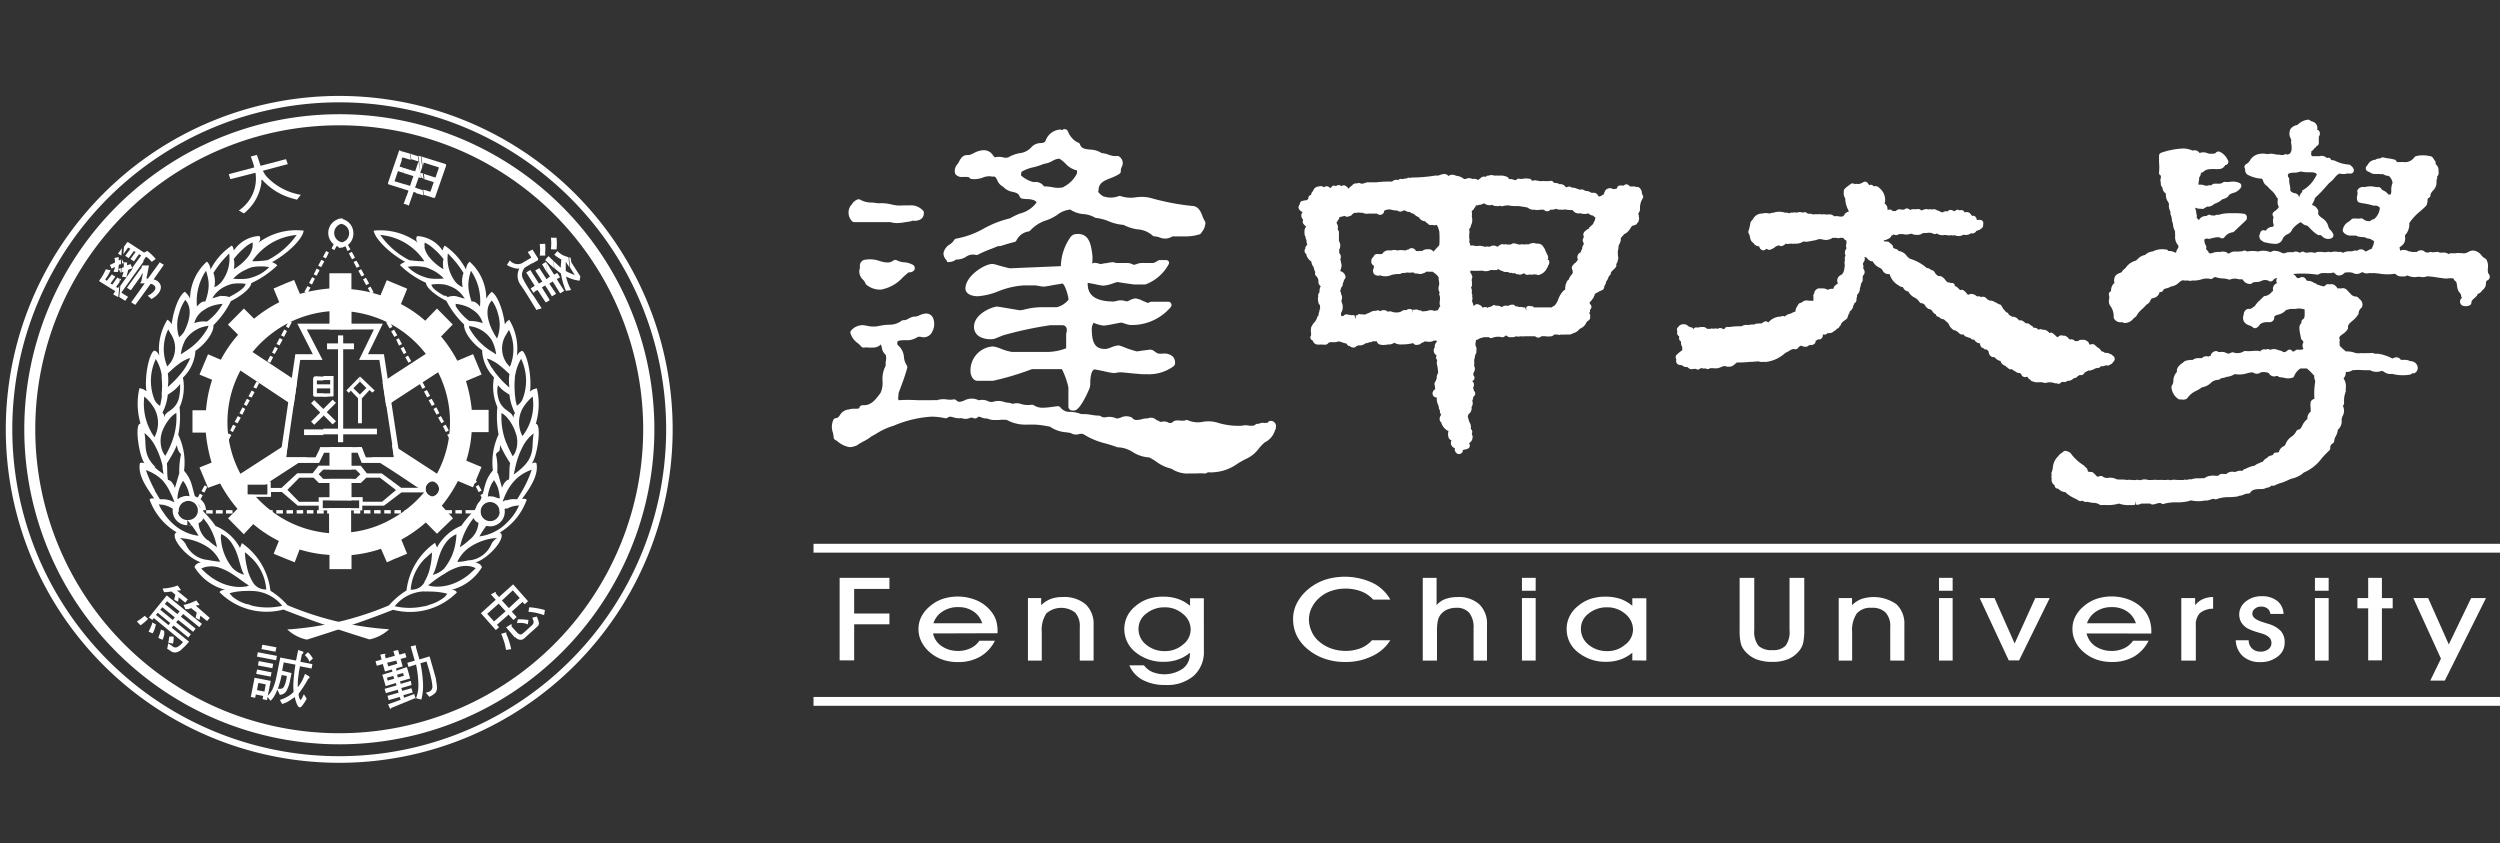 <svg id="圖層_1" data-name="圖層 1" xmlns="http://www.w3.org/2000/svg" viewBox="0 0 246 83"><rect x="0" y="0" width="246" height="83" fill="#333333" stroke="none"/><defs><style>.cls-1,.cls-2{fill:#fff;}.cls-2{fill-rule:evenodd;}</style></defs><path class="cls-1" d="M3.47,42.24a29.91,29.91,0,1,0,29.9-29.91A29.91,29.91,0,0,0,3.47,42.24Zm-1.08,0a31,31,0,1,1,31,31,31,31,0,0,1-31-31Z"/><path class="cls-1" d="M24.3,25.4a2.32,2.32,0,0,0,.55-1.08,1.87,1.87,0,0,0,0-.47,3.3,3.3,0,0,0-.59.36A7.48,7.48,0,0,0,23,25.49a2.1,2.1,0,0,1,0,1A5.11,5.11,0,0,0,24.3,25.4Zm.55.31a10.42,10.42,0,0,0,1.48-.11,7.82,7.82,0,0,0,2.86-2.48,5.89,5.89,0,0,0-4.34,2.53v.06Zm-.55.78a3.75,3.75,0,0,0-1.35.93,6.14,6.14,0,0,0,1.35,0,2.78,2.78,0,0,0,.55-.14,3.77,3.77,0,0,0,1.64-1,5,5,0,0,0-1.64,0,3.06,3.06,0,0,0-.55.2Zm0,29.31a4.66,4.66,0,0,0,.55,1.44A1.44,1.44,0,0,0,26.2,58a4.79,4.79,0,0,0-1.35-3l-.55-.51a1.3,1.3,0,0,1-.2-.15,7.15,7.15,0,0,0,.2,1.46Zm-1.44,2.9a4,4,0,0,0,1.44.75c.18,0,.35.11.55.16a6.56,6.56,0,0,0,2.92,0,3.93,3.93,0,0,0-2.92-1.46,5.06,5.06,0,0,0-.55,0,6.65,6.65,0,0,0-1.44.15l-.27.07a2,2,0,0,0,.27.31ZM21.77,27.77a3.74,3.74,0,0,0,.78-2.83c-.24.24-.51.53-.78.84A11.48,11.48,0,0,0,21,26.86a2.54,2.54,0,0,1,.09,1.4,1.82,1.82,0,0,0,.68-.49Zm0,1.37a1.64,1.64,0,0,1,.78.09l.31-.17c.69-.38,1.24-.76,1.31-1.13a4.65,4.65,0,0,0-1.31,0,3.74,3.74,0,0,0-1.09.47,2.94,2.94,0,0,0-.88.95c.29-.07.58-.18.88-.25Zm0,24.18a5.18,5.18,0,0,0,1.09,2.55,2.39,2.39,0,0,0,1.17.68c-.42-.6-.48-1.95-1.17-3a2.43,2.43,0,0,0-1.09-1,1.7,1.7,0,0,0,0,.71ZM20.45,28.81a3.51,3.51,0,0,0,0-1.52c-.05-.23-.11-.43-.18-.65a5.41,5.41,0,0,0-.89,3.52c.23-.26.53-.57.82-.48a5.86,5.86,0,0,0,.25-.87Zm0,2.77a5.36,5.36,0,0,0,1.32-1.46l.14-.22a3.94,3.94,0,0,0-1.46.37,1.75,1.75,0,0,0-.25.16,2.11,2.11,0,0,0-1.08,1.37,2.45,2.45,0,0,1,1.22-.15l.11-.07Zm-2.22,3a6.26,6.26,0,0,0,2.22-2.32.52.52,0,0,1,.09-.2,3.15,3.15,0,0,0-2.31,1.39,4.37,4.37,0,0,0-.44,1.42l.44-.29Zm2.22,18.55a6.73,6.73,0,0,0,.9.71,6.27,6.27,0,0,0-.9-2.26A7,7,0,0,0,20,51a.74.74,0,0,1-.46.47,2.28,2.28,0,0,0,.91,1.7Zm0,3.41a5.49,5.49,0,0,0,1.32.82,4.53,4.53,0,0,0,1.09.33,3.88,3.88,0,0,0,1.44,0l.2-.07-.2-.13c-.49-.33-.95-.69-1.44-1a5.12,5.12,0,0,0-1.09-.56,2.53,2.53,0,0,0-1.32-.18,2,2,0,0,0-.65.2c.2.2.42.4.65.6Zm-2.22-3.1a2.65,2.65,0,0,0,2.22,1.66c.33.07.75.13,1.21.18a3.45,3.45,0,0,0-1.21-1.44A5.56,5.56,0,0,0,18.23,53l-.55-.06a1.6,1.6,0,0,1,.55.55Zm-.59-20.28a1.72,1.72,0,0,0,.59-.75c.6-1.31.56-2.3,0-2.9a4.09,4.09,0,0,0-.61,1.35,3.67,3.67,0,0,0,0,2.3Zm0,15.85a5.72,5.72,0,0,1,.59-.17.61.61,0,0,1,.42,0,3.33,3.33,0,0,0-.42-1.22,3.72,3.72,0,0,0-.22-.31,3.62,3.62,0,0,0-.37.77,3.58,3.58,0,0,0-.18,1,.45.45,0,0,0,.18,0Zm-.85-13.34a2.51,2.51,0,0,0,0-2.84c-.06-.13-.15-.26-.24-.42a4.48,4.48,0,0,0-.09,3.65c.11-.13.24-.26.33-.39Zm0,2.16a7.93,7.93,0,0,0,.85-.88,5.51,5.51,0,0,0,.59-.78,7.54,7.54,0,0,0,.49-.93,1.45,1.45,0,0,0-.49.18,3.33,3.33,0,0,0-.59.36,8.41,8.41,0,0,0-.85.71l-.28.26a4.5,4.5,0,0,1,0,1.33,3.15,3.15,0,0,0,.28-.25Zm0,9.5a1.64,1.64,0,0,1,.42.69l.43-1.46a7.72,7.72,0,0,1,.17-1.84.56.56,0,0,0-.17-.22,1.69,1.69,0,0,1-.23-.71A9.83,9.83,0,0,1,16.79,45c-.11.18-.22.38-.37.6.06.51,0,1.09.11,1.62a.49.49,0,0,1,.26.13Zm-1.59-8a1.44,1.44,0,0,0,.55.61c.07-.28.11-.55.16-.81a3.13,3.13,0,0,0,0-.42,7.21,7.21,0,0,0,0-1.47c0-.13,0-.24,0-.37a4.46,4.46,0,0,0-.58-1.55l-.13.31a5.06,5.06,0,0,0,0,3.7ZM16,40.63c.11.09.14.22.18.47,0-.38.33-.53.66-.78A2,2,0,0,0,17.64,39a5.21,5.21,0,0,0,.08-1.21,3.57,3.57,0,0,1-.93.86,2.2,2.2,0,0,1-.28.18A4.85,4.85,0,0,1,16,40.57v.06Zm0,3.79a2.82,2.82,0,0,0,.26.44,8.3,8.3,0,0,0,.62-1.28,6.71,6.71,0,0,0,.47-2.95,2.11,2.11,0,0,0-.47.36A4.23,4.23,0,0,0,16,42.36a2.77,2.77,0,0,0,0,2.06Zm0,5.87a5.46,5.46,0,0,0,.88,1.12,4.71,4.71,0,0,0,.85.67,6.63,6.63,0,0,0,.59.31,4.59,4.59,0,0,0,1.22.33,8.3,8.3,0,0,0-1.12-1.55h.1a.94.94,0,1,0-.93-.93,1.23,1.23,0,0,0,0,.2,3.18,3.18,0,0,0-.73-.46,2.58,2.58,0,0,0-.84-.31,2.51,2.51,0,0,1-.39-.05,3.54,3.54,0,0,0,.35.67ZM15.2,40.21a4.56,4.56,0,0,0-1-1.19,5.67,5.67,0,0,0,1,4,3,3,0,0,0,0-2.81Zm0,5.74a4.9,4.9,0,0,0,.71.57,1.94,1.94,0,0,1,.18.14L16,46.08c0-.09,0-.16,0-.22a7.87,7.87,0,0,0-.71-1.93,3.75,3.75,0,0,0-1.08-1.32c.24,1.12-.2,2.1,1.08,3.34Zm0,2.28.53.9.18,0a2.29,2.29,0,0,1,.88.13,2.64,2.64,0,0,1,.38.18,6.38,6.38,0,0,0-.38-.91A4.88,4.88,0,0,0,16,47.28a3.78,3.78,0,0,0-.75-.6,4.51,4.51,0,0,0-.89-.42,12.4,12.4,0,0,0,.89,2ZM29.88,22.68c-.09.86-1.62,2.3-3.12,3.12a1.32,1.32,0,0,1,.53.31,9.05,9.05,0,0,1-2.57,1.75c0,.44-.89,1.22-2,1.77A8.64,8.64,0,0,1,21,32c.07.73-.86,1.92-1.77,2.52A4,4,0,0,1,18,37.16a4.89,4.89,0,0,1-.33,2.92,9.13,9.13,0,0,1-.13,2.7,6.26,6.26,0,0,1,.57,3.54c1.17,1.33.58,2.33,1.88,4a8.93,8.93,0,0,1,1.22,1.44,4.77,4.77,0,0,1,2.41,2.16c0-.08.07-.15.18-.48a6.63,6.63,0,0,1,2.81,4.69,7.63,7.63,0,0,1,1.68,1.42,30.78,30.78,0,0,0,10,2.37,4.11,4.11,0,0,1-1.93,1c-3-.93-5.57-1.79-8.47-2.94a6.51,6.51,0,0,1-6.29-1.71c.15-.22.33-.2.55-.24a5,5,0,0,1-3-2.21c0-.18.2-.4.62-.49-1.44-.44-3.17-2.59-2.39-2.95a6.14,6.14,0,0,1-2.66-3.23c.11-.11.2-.13.46-.09-.7-1-1.66-2.3-1.41-3.49.06-.05.2-.05.44,0-.55-.75-1-3.92-.38-3.89a6.81,6.81,0,0,1-.11-3.48,1.23,1.23,0,0,1,.69.31c-.2-1.4.22-3.59.73-4,.27,0,.38.2.53.47a5.53,5.53,0,0,1,.8-3.52,1,1,0,0,1,.42.46c.15-1.26.69-2.85,1.3-3.21a2,2,0,0,1,.51.67,5,5,0,0,1,1.66-3.64,1.24,1.24,0,0,1,.36.78,6.26,6.26,0,0,1,2.08-2.35c.15.11.13.23.22.47a3.21,3.21,0,0,1,2.5-1.42c.14.22.11.4-.09.66a6.26,6.26,0,0,1,4.39-1.19Z"/><path class="cls-1" d="M51.41,42.91a5.08,5.08,0,0,0,1-3.89,4.76,4.76,0,0,0-1,1.19,2.89,2.89,0,0,0,0,2.7Zm-.75-4.22a2.09,2.09,0,0,0,.05.42c0,.26.08.53.15.81a1.38,1.38,0,0,0,.55-.61,5,5,0,0,0,0-3.7l-.13-.31a4.67,4.67,0,0,0-.57,1.55,1.57,1.57,0,0,0-.05.37,9,9,0,0,0,0,1.47ZM49,39a2,2,0,0,0,.84,1.35c.33.25.62.4.66.78.05-.25.07-.38.18-.47a5.25,5.25,0,0,1-.55-1.83,2.29,2.29,0,0,1-.29-.18,3.27,3.27,0,0,1-.84-.75A2.27,2.27,0,0,0,49,39Zm1.68,7.6a7.06,7.06,0,0,0,.75-.62c1.29-1.24.84-2.22,1.09-3.34a3.77,3.77,0,0,0-1.09,1.32,7.88,7.88,0,0,0-.7,1.93,1,1,0,0,0-.05.22l-.13.58.13-.09Zm-.84-10.89c.09.13.22.26.33.39a4.44,4.44,0,0,0-.09-3.65c-.08.16-.17.29-.24.42a2.53,2.53,0,0,0,0,2.84Zm0,7.9c.16.42.38.84.6,1.28a1.38,1.38,0,0,0,.24-.33,2.65,2.65,0,0,0,.05-2A4.35,4.35,0,0,0,49.82,41a2.11,2.11,0,0,0-.47-.36,6.85,6.85,0,0,0,.47,2.95Zm0,5.64a1.9,1.9,0,0,1,.84-.13l.22,0,.53-.9a10.84,10.84,0,0,0,.89-2,4.51,4.51,0,0,0-.89.42,3.93,3.93,0,0,0-.7.55,4.94,4.94,0,0,0-.89,1.26,7.79,7.79,0,0,0-.38.91c.14-.07.25-.13.38-.18ZM49,46.57,49.4,48a1.64,1.64,0,0,1,.42-.69.57.57,0,0,1,.27-.13c.06-.53,0-1.11.11-1.62-.16-.22-.27-.42-.38-.6a11.5,11.5,0,0,1-.62-1.19c0,.18,0,.42-.07.62a.75.75,0,0,0-.33.31,5.68,5.68,0,0,1,.13,1.7l0,.14Zm-.6-14.15a8.57,8.57,0,0,0,.51.89A3.6,3.6,0,0,0,49,30.87a3.77,3.77,0,0,0-.6-1.3c-.55.55-.6,1.54,0,2.85Zm0,3.76A6.47,6.47,0,0,0,49,37a7.05,7.05,0,0,0,.84.88,3.23,3.23,0,0,0,.29.25,4.5,4.5,0,0,1,0-1.33l-.29-.26a9.65,9.65,0,0,0-.84-.71,3.81,3.81,0,0,0-.6-.36,1.37,1.37,0,0,0-.49-.18,9.2,9.2,0,0,0,.49.93Zm0,12.67c.2,0,.4.11.6.17a.41.41,0,0,0,.18,0,4.58,4.58,0,0,0-.18-1,3,3,0,0,0-.4-.77c-.07.11-.13.22-.2.31A3.52,3.52,0,0,0,48,48.87a.61.61,0,0,1,.42,0ZM49.82,50a3.59,3.59,0,0,0-.66.41.95.95,0,1,0-1.89,0,.94.94,0,0,0,.91.93,8.84,8.84,0,0,0-1,1.44,4.49,4.49,0,0,0,1.22-.33c.2-.09.4-.2.6-.31a4.66,4.66,0,0,0,.84-.67,6,6,0,0,0,.84-1,5.6,5.6,0,0,0,.4-.75,3.27,3.27,0,0,1-.35.05,2.54,2.54,0,0,0-.89.31ZM46.17,28.81a4.78,4.78,0,0,0,.24.87c.29-.09.6.22.82.48a5.29,5.29,0,0,0-.89-3.52c-.06.22-.13.42-.17.65a3.51,3.51,0,0,0,0,1.52Zm0,3.46a6.23,6.23,0,0,0,2.21,2.32c.16.09.31.2.44.29a3.93,3.93,0,0,0-.44-1.42,3,3,0,0,0-2.21-1.37c-.05,0,0,.11,0,.18Zm0,20.87a2.31,2.31,0,0,0,.91-1.7.75.75,0,0,1-.47-.47,6.91,6.91,0,0,0-.44.62,6.48,6.48,0,0,0-.91,2.26,6.89,6.89,0,0,0,.91-.71Zm0,2a2.64,2.64,0,0,0,2.21-1.66,1.6,1.6,0,0,1,.55-.55l-.55.06a5.51,5.51,0,0,0-2.21.89A3.55,3.55,0,0,0,45,55.29c.47,0,.89-.11,1.22-.18ZM44.84,27.77a1.86,1.86,0,0,0,.69.49,2.54,2.54,0,0,1,.08-1.4,9.9,9.9,0,0,0-.77-1.08c-.27-.31-.53-.6-.77-.84a3.78,3.78,0,0,0,.77,2.83Zm0,2.35a5.39,5.39,0,0,0,1.33,1.46,3.89,3.89,0,0,1,1.33.22,2.23,2.23,0,0,0-1.09-1.37,2.5,2.5,0,0,0-.24-.16,4,4,0,0,0-1.33-.37v.22ZM43.76,55.87a5.27,5.27,0,0,0,1.08-2.55,4.65,4.65,0,0,0,.07-.75,2.53,2.53,0,0,0-1.15,1c-.69,1-.76,2.36-1.18,3a2.47,2.47,0,0,0,1.18-.68Zm0-26.81.31.17a1.6,1.6,0,0,1,.77-.09c.31.07.6.18.89.25a3,3,0,0,0-.89-.95A3.68,3.68,0,0,0,43.76,28a4.65,4.65,0,0,0-1.31,0c.06.37.62.75,1.31,1.13Zm-1.44,28.6a3.87,3.87,0,0,0,1.44,0,4.46,4.46,0,0,0,1.08-.33,5.75,5.75,0,0,0,1.33-.82c.22-.2.44-.4.64-.6a2,2,0,0,0-.64-.2,2.57,2.57,0,0,0-1.33.18,4.83,4.83,0,0,0-1.08.56c-.49.28-1,.64-1.44,1l-.2.13.2.07Zm-.56.53a3.93,3.93,0,0,0-2.92,1.46,6.56,6.56,0,0,0,2.92,0c.2,0,.38-.12.56-.16a4.33,4.33,0,0,0,1.44-.75l.26-.31-.26-.07a6.72,6.72,0,0,0-1.44-.15,5.24,5.24,0,0,0-.56,0Zm0-33.87a2.44,2.44,0,0,0,.56,1.08,5.06,5.06,0,0,0,1.32,1.09,2.33,2.33,0,0,1,0-1,7,7,0,0,0-1.28-1.28,4.19,4.19,0,0,0-.56-.34.86.86,0,0,0,0,.45ZM40.28,25.6a10.64,10.64,0,0,0,1.48.11,5.76,5.76,0,0,0-4.34-2.59,7.82,7.82,0,0,0,2.86,2.48Zm1.48,1.66a2.87,2.87,0,0,0,.56.14,6.13,6.13,0,0,0,1.35,0,3.94,3.94,0,0,0-1.35-.93,4.16,4.16,0,0,0-.4-.16,5.05,5.05,0,0,0-1.8-.06,3.83,3.83,0,0,0,1.64,1Zm0,30a4.65,4.65,0,0,0,.56-1.44,7.17,7.17,0,0,0,.19-1.46,1.25,1.25,0,0,1-.19.15l-.56.51a4.85,4.85,0,0,0-1.35,3,1.43,1.43,0,0,0,1.35-.71Zm-5-34.56a6.24,6.24,0,0,1,4.38,1.19.49.49,0,0,1-.09-.66,3.19,3.19,0,0,1,2.5,1.42c.09-.24.07-.36.23-.47a6.43,6.43,0,0,1,2.08,2.35,1.1,1.1,0,0,1,.35-.78,4.89,4.89,0,0,1,1.64,3.64,2.57,2.57,0,0,1,.53-.67c.62.36,1.15,1.95,1.3,3.21a1,1,0,0,1,.43-.46A5.47,5.47,0,0,1,50.86,35c.18-.27.29-.42.55-.47.51.42.93,2.61.74,4a1.2,1.2,0,0,1,.68-.31,6.7,6.7,0,0,1-.11,3.48c.6,0,.18,3.14-.38,3.89.25-.09.38-.09.45,0,.24,1.19-.71,2.54-1.42,3.49.27,0,.35,0,.46.09a6.17,6.17,0,0,1-2.65,3.23c.77.36-1,2.51-2.39,2.95.42.09.62.31.62.49a5,5,0,0,1-3,2.21c.22,0,.4,0,.55.24a6.49,6.49,0,0,1-6.28,1.71c-2.9,1.15-5.51,2-8.48,2.94a4,4,0,0,1-1.93-1,30.78,30.78,0,0,0,10-2.37A7.86,7.86,0,0,1,40,58.1a6.66,6.66,0,0,1,2.81-4.69c.11.33.2.4.18.48a4.81,4.81,0,0,1,2.41-2.16,9.47,9.47,0,0,1,1.22-1.44c1.31-1.64.71-2.64,1.88-4a6.54,6.54,0,0,1,.56-3.54,9.87,9.87,0,0,1-.12-2.7,5,5,0,0,1-.33-2.92,4,4,0,0,1-1.17-2.68c-.91-.6-1.84-1.79-1.77-2.52a8.85,8.85,0,0,1-1.75-2.33c-1.13-.55-2-1.33-2-1.77a9.05,9.05,0,0,1-2.57-1.75,1.32,1.32,0,0,1,.53-.31c-1.51-.82-3-2.26-3.12-3.12Z"/><path class="cls-1" d="M1.21,42.24A32.17,32.17,0,1,0,33.37,10.07,32.17,32.17,0,0,0,1.21,42.24Zm-.64,0a32.81,32.81,0,1,1,32.8,32.82A32.81,32.81,0,0,1,.57,42.24Z"/><path class="cls-1" d="M48.23,48.91a1.44,1.44,0,0,1,0,2.88h0v-.51h0a.94.94,0,0,0,0-1.88h0v-.49Zm0,2.88a1.46,1.46,0,0,1-1.44-1.26h-.4V50.2h.4a1.42,1.42,0,0,1,.71-1.09l-.23-.39.29-.16.22.42a1.33,1.33,0,0,1,.45-.07v.49a.94.94,0,1,0,0,1.88v.51Zm-14.9-1.26V50.2h.15v.33Zm0-26.14v-.52h0a.93.93,0,1,0,0-1.85h0v-.51h0A1.43,1.43,0,0,1,34.77,23a1.39,1.39,0,0,1-.53,1.1l.24.45-.29.15L34,24.23a1.51,1.51,0,0,1-.64.16Zm1,.55.29-.16.31.58-.29.16-.31-.58Zm.46.84.29-.13.31.55-.29.16-.31-.58Zm.47.86.28-.15.31.57-.28.14-.31-.56Zm.46.85.29-.16.31.57-.29.16-.31-.57Zm.47.86.26-.16.31.56-.26.15-.31-.55Zm.46.84.27-.16.31.58-.27.15-.31-.57Zm.44.84.29-.13.31.55-.29.16L37.11,30Zm.47.86.29-.15.31.55-.29.16-.31-.56Zm.46.84.29-.15.31.58-.29.15L38,31.73Zm.47.87.29-.16.31.56-.29.15-.31-.55Zm.46.84.29-.16.31.58-.29.15L39,33.44Zm.47.84.29-.15.28.57-.26.15-.31-.57Zm.46.86.27-.15.31.55-.27.16-.31-.56Zm.45.84.28-.15.32.58-.29.15L40.35,36Zm.46.87.29-.16.31.56-.29.15-.31-.55Zm.47.84.28-.15.31.57-.28.16-.31-.58Zm.46.84.29-.15.31.57-.29.16-.31-.58Zm.46.86.29-.15.31.55-.29.16-.31-.56Zm.47.85.29-.16.29.58-.27.15-.31-.57Zm.46.86.27-.16.31.56-.26.15-.32-.55Zm.47.84.27-.15.31.57-.29.16-.29-.58Zm.44.84.29-.15.31.57-.29.16L44,42.78Zm.47.86.29-.15.31.53-.29.16-.31-.54Zm.46.82.29-.15.31.57-.29.16L45,44.46Zm.47.87.29-.16.31.56-.29.15-.31-.55Zm.46.84.29-.16.29.58-.27.13-.31-.55Zm.47.84.26-.16.31.58-.26.16L46.37,47Zm.46.86.27-.15.31.55-.29.16-.29-.56Zm-13,2.66V50.2h.67v.33Zm1,0V50.2h.64v.33Zm1,0V50.2h.64v.33Zm1,0V50.2h.64v.33Zm1,0V50.2h.64v.33Zm1,0V50.2h.64v.33Zm1,0V50.2h.65v.33Zm1,0V50.2h.64v.33Zm1,0V50.2h.64v.33Zm1,0V50.2h.65v.33Zm1,0V50.2h.66v.33Zm1,0V50.2h.64v.33Zm1,0V50.2h.64v.33Zm-12.09-29V22a.93.93,0,0,0,0,1.85v.52a1.41,1.41,0,0,1-.6-.16l-.22.4-.27-.16.2-.42a1.43,1.43,0,0,1,.89-2.54Zm0,28.69v.33h-.46V50.2Zm-14.9,1.48v-.51a.94.94,0,0,0,0-1.88V48.8a1.24,1.24,0,0,1,.64.16l.2-.38.29.16-.22.39a1.35,1.35,0,0,1,.53,1.07H20v.33h-.11a1.47,1.47,0,0,1-1.42,1.15Zm1.29-3.23-.29-.14.31-.57.26.15-.28.56Zm.44-.84-.29-.16.31-.57.29.15-.31.58Zm.46-.87-.28-.13.31-.58.28.16-.31.55Zm.47-.84-.29-.15.31-.58.27.16-.29.57Zm.44-.86-.29-.13.31-.58.29.16-.31.55ZM22,44.2,21.71,44l.31-.55.29.15L22,44.2Zm.47-.84-.29-.14.31-.57.27.15-.29.56Zm.44-.84-.26-.16.28-.57.29.15-.31.58Zm.47-.87-.29-.13.31-.58.29.16-.31.55Zm.46-.84-.28-.15.3-.58.27.16-.29.57Zm.45-.86L24,39.81l.29-.57.29.15-.31.56Zm.46-.84L24.45,39l.31-.57.29.15-.31.58Zm.47-.87-.29-.13.31-.57.26.15-.28.55Zm.44-.84-.27-.15.29-.58.29.16-.31.57Zm.46-.86-.28-.13.3-.58.29.15-.31.56Zm.47-.84-.29-.16L26.6,35l.27.15-.29.58Zm.44-.87-.26-.13.28-.57.29.15-.31.55Zm.47-.84-.29-.15.31-.58.29.16-.31.57Zm.46-.84L27.66,33l.31-.58.27.16-.29.57Zm.44-.86-.26-.16.28-.57.29.15-.31.58Zm.47-.84-.29-.16.31-.57.29.15-.31.58Zm.46-.87L29,30.43l.31-.58.27.16-.29.57Zm.45-.84-.27-.15.29-.58.28.16-.3.57Zm.46-.86-.29-.16.31-.57.29.15-.31.58ZM30.7,28l-.29-.16.31-.57.26.15L30.7,28Zm.44-.87L30.87,27l.29-.57.29.15-.31.57Zm.46-.84-.29-.15.31-.58.29.16-.31.57Zm.47-.86-.29-.15.31-.58.27.15-.29.58ZM20.29,50.53V50.2h.64v.33Zm.95,0V50.2h.67v.33Zm1,0V50.2h.64v.33Zm1,0V50.2h.64v.33Zm1,0V50.2h.64v.33Zm.95,0V50.2h.64v.33Zm1,0V50.2h.64v.33Zm1,0V50.2h.65v.33Zm1,0V50.2h.64v.33Zm1,0V50.2h.64v.33Zm1,0V50.2h.65v.33Zm1,0V50.2h.66v.33Zm1,0V50.2h.64v.33ZM18.43,48.8v.49a.94.94,0,0,0,0,1.88v.51a1.44,1.44,0,0,1,0-2.88Z"/><path class="cls-1" d="M25.79,17.68a6.15,6.15,0,0,0,3,1.85l.43.12.38-.48a6,6,0,0,1-3.4-1.83,2.88,2.88,0,0,1-.33-.54l2.45-.65-.18-.49-2.51.66c0-.09-.06-.18-.08-.27l-.27-.81-.6.16.28.81a.84.84,0,0,0,.07.26l-2.52.67.16.49L25.14,17a3.77,3.77,0,0,1-1.64,3.71L24,21a4.66,4.66,0,0,0,1.72-3c0-.09,0-.17,0-.27Z"/><path class="cls-1" d="M14,25.79l.35-.5a.05.05,0,0,1,.08,0,2.74,2.74,0,0,1,.5.48l.39-.29a4.93,4.93,0,0,0-.83-.79l-.42.22-.07.9Zm-.33,3.73.08-.94.49-.7c-.15,0-.3,0-.43,0v-.05l.1-.15h0l.16-.85-.2.29.07-.89.06-.11h.66l-.25,1.29h.15l1.16-1.6.4.25-1,1.43.14.05a.85.85,0,0,1,.57.64,1,1,0,0,1-.21.65,2,2,0,0,1-.72.59l-.37-.33a1.54,1.54,0,0,0,.71-.56.37.37,0,0,0,0-.37.65.65,0,0,0-.42-.23l-1.14,1.58Zm.11-4.23L13,26.37,12.86,26a2,2,0,0,0-.35.11,1.38,1.38,0,0,1,0-.29l-.36,0h0L12,25.5s0,0,0,0l0,.44a.61.61,0,0,0,.17-.07,2.06,2.06,0,0,1,0,.43c-.08,0-.15.07-.22.09l0,.44.21-.1a3.6,3.6,0,0,1-.16.5l.44.05c0-.09.09-.33.18-.73l.47-.18-1.25,1.76-.1,1.1.58.37.28-.39-.64-.4s0,0,0-.05l2.15-3,.07-.9h0l0,0-1.53-1a.1.1,0,0,0-.15,0l-.3.42-.06.73,0,0,.45-.63a0,0,0,0,1,.07,0l.17.1-.51.69.34.23.51-.7.17.1-.5.69.34.23.5-.71.21.13Zm-2,2.43,0-.33.14.1-.16.23Zm2.17-1.46-.07.89-1,1.41-.39-.24,1.49-2.06Zm-.14,1.6v.05a.05.05,0,0,1,0,0l0-.06Zm-.06.72-.08.94-.36.48-.4-.25.84-1.17Zm-1.78-3.07-.29.12c0-.1,0-.21,0-.33l-.42.08a1.74,1.74,0,0,1,.06.45c-.24.11-.41.21-.51.24l.18.37a1.39,1.39,0,0,1,.31-.16c0,.15-.08.31-.12.48l.44,0c0-.08,0-.18.07-.29l.15.34h.05l0-.44-.24.1a1.85,1.85,0,0,1,.06-.44L11.9,26l0-.44Zm-.23,2.63-.1,1.1L11.19,29a.08.08,0,0,1,0-.12l.16-.23L9.81,27.7a.09.09,0,0,1,0-.15,4.92,4.92,0,0,0,.6-1.05l.47.09a4.5,4.5,0,0,1-.51.89s0,0,0,.05l.15.1L11,27l.35.23-.48.66.19.11.48-.69.22.13,0,.33-.34.46.19.12.11-.16ZM12,24.42l-.39.54.33.19.06-.73Z"/><path class="cls-1" d="M42,19.26l.66.21a.13.13,0,0,0,.17-.1l1.07-3.07c0-.09,0-.13-.09-.17l-2.35-.73.14,1L41.7,16l1.48.47s0,0,0,.06l-.33.94-1.24-.39.07.53,1,.31-.32.93a.06.06,0,0,1-.07,0l-.46-.15.07.53Zm-.29-.09.29.09-.07-.53-.29-.07.07.51Zm-.25-3.77-.29-.08.07.52h0L41.35,17l.2-.55-.14-1Zm.24,1.67.07.53-.29-.1L41.35,17l.3.08ZM40.93,19l.73.22-.07-.51-.74-.24.08.53Zm.19-3.63-.74-.24.08.53.73.23-.07-.52Zm.07.52L41.35,17h0l.08.51-.23-.06-.35,1-.16-1.14h0l-.07-.53.23.08.34-1Zm-1,2.89-.19.55.13.89.1,0,.47-1.34.23.08-.08-.53h0l-.16-1.14-.34,1-.51-.16.08.53.27.1Zm.19-3.65-1-.28s0,0-.05,0l.14,1,.12-.35s0,0,.06,0l.77.23-.08-.53Zm.24,1.67.07.53-1-.31-.07-.53,1,.31ZM40,19.28l-.28.77.41.12L40,19.28Zm-.63-4.49c-.06,0-.08,0-.11.07L38.18,18c0,.09,0,.13.09.15l1.65.52-.08-.53-1-.3s-.05,0,0-.06l.32-.94.54.17-.07-.53-.31-.09.21-.6-.14-1Z"/><path class="cls-1" d="M56.13,27.4a3.68,3.68,0,0,0,.9.22l.08-.42-.89-1.38h0l-.07-.45L56,25.32l.09,1,.47.75s0,0,0,0a4.49,4.49,0,0,1-.44-.19l0,.51Zm-.89-1.86a7.75,7.75,0,0,0-.06.8c-.24-.21-.47-.43-.7-.65l.06.69q.35.3.66.54a6.91,6.91,0,0,0,.49,1.7l.51-.08a5,5,0,0,1-.5-1.33,4,4,0,0,0,.43.19l0-.51c-.13-.05-.29-.14-.46-.22,0-.28,0-.57,0-.91l.36.55-.09-1a4.14,4.14,0,0,1-.55-.2,2.24,2.24,0,0,1-.54-.4l-.31.35a3.67,3.67,0,0,0,.69.47Zm-.55,2.59L54.59,27l.24-.15.28.43-.32.19.73,1.15-.4.25-.43-.69Zm-.31-3.6-.1-1.14h.48a4.94,4.94,0,0,1,0,1.15l-.37,0Zm.1,1.16c-.18-.16-.34-.33-.5-.49l-.27.29,0,.15c.28.27.54.52.81.74l-.06-.69Zm-.2-2.3.1,1.14h-.17a5.12,5.12,0,0,0,0-1.15ZM54.59,27l.1,1.18-.3-.48-.34.21.67,1-.41.25L54,28.64l-.11-1.28.23-.14-.28-.42-.09-1h0L54.51,27l.08,0Zm-.52,2.61v-.08l0,.05,0,0Zm-.42-4.77-.07-.85h.06a4.05,4.05,0,0,1,0,.86Zm.06.7-.06.06.08.09,0-.15Zm-.13-1.55.07.85c0,.1,0,.19,0,.31l-.54,0a4.43,4.43,0,0,0,0-1.14Zm.16,1.84.09,1L53.34,26l.4-.23Zm.14,1.58-.11.05-.7-1.08-.4.24.7,1.09-.34.19-.59-.92.09,1,.1.14-.08,0,.05.58.29-.17.81,1.23.37-.2v-.08l-.75-1.2.32-.19.36.55-.11-1.28Zm-1.13,3.05-.1-1.12.65,1-.55.16Zm-.4-4.55-.11-1.27.16-.08.54.86c0,.08,0,.12,0,.18l-.54.31Zm-.11-1.27.11,1.27-.68.4a.93.93,0,0,0-.23.36.9.9,0,0,0,0,.72,13.89,13.89,0,0,0,1.22,1.95l.1,1.12h0c-.52-.85-1-1.66-1.52-2.41a1.52,1.52,0,0,1-.14-1.62,1.52,1.52,0,0,1-.59-.08,2.3,2.3,0,0,1-.63-.28l.29-.45a1,1,0,0,0,1.17.29l.91-.54a.06.06,0,0,0,0-.08l-.32-.49.31-.17Zm.2,2.34-.26-.41-.4.24.75,1.18-.09-1Zm.11,1.19-.34.21.28.43.11-.06-.05-.58Z"/><path class="cls-1" d="M42.54,48.85a.75.75,0,0,0,0-1.49.75.75,0,0,0,0,1.49Zm-3.88,6.22-.59.26L37.49,54a12.8,12.8,0,0,1-2.9.62V56H32.42V54.6a12.32,12.32,0,0,1-2.94-.53L29,55.33,28.17,55l-1.24-.51.51-1.26a12.48,12.48,0,0,1-2.52-1.66l-.93,1L22.44,51l.93-.93a14.18,14.18,0,0,1-1.71-2.5L20.47,48l-.84-2,1.19-.48a15.24,15.24,0,0,1-.57-2.95H18.94V40.37h1.33a13.15,13.15,0,0,1,.6-3l-1.24-.51.84-2,1.26.54a12.68,12.68,0,0,1,1.7-2.46l-1-1L24,30.36l1,1a13.4,13.4,0,0,1,2.48-1.62l-.56-1.35,1.24-.53.78-.31.57,1.37a14.69,14.69,0,0,1,2.9-.53V26.89h2.17v1.57a12.22,12.22,0,0,1,2.86.6l.62-1.49.59.25,1.42.59-.62,1.51a11.79,11.79,0,0,1,2.39,1.64L43,30.36l1.55,1.57L43.4,33.11A13.07,13.07,0,0,1,45,35.5l1.55-.65.84,2-1.54.65a13.78,13.78,0,0,1,.57,2.83h1.66v2.19H46.41a12,12,0,0,1-.53,2.81l1.5.62-.84,2-1.48-.62a13.75,13.75,0,0,1-1.59,2.43L44.57,51,43,52.52l-1.1-1.11a13.05,13.05,0,0,1-2.41,1.69l.57,1.39-1.42.58ZM34.59,30.65v1.77H32.42V30.63a10.94,10.94,0,0,0-4.25,1.26,11.18,11.18,0,0,0-3.32,2.75l3.32,2.19,1.07.7-.35,2.4-.72-.47-4.51-3a10.72,10.72,0,0,0,0,10.16l4.49-2.9.18-.11L28.15,45h2.08l-2.06,1.33-2.08,1.35H24.32v1H25a11.24,11.24,0,0,0,3.13,2.52,10.94,10.94,0,0,0,4.25,1.26V50h2.17v2.37A10.45,10.45,0,0,0,38.66,51a10.93,10.93,0,0,0,3.1-2.59l-3.1-2.06L36.54,45h2.21l-.19-1.29.1.08L43,46.61a10.65,10.65,0,0,0,1.28-5.09,10.78,10.78,0,0,0-1.17-4.89l-4.43,2.88L38,40l-.36-2.38,1-.68,3.26-2.12A11,11,0,0,0,38.66,32a11.15,11.15,0,0,0-4.07-1.33ZM31.74,44l-.3.19.1-.19Zm2.85,0v2.19H32.42V44Zm1.18.46L35.06,44h.53l.18.46Zm-3.35,4.76V47.12h2.17v2.12Z"/><path class="cls-1" d="M33.44,44h2.15L36,45h2.79l-1.46-9.58h-2l1.46-3h-6.6l1.55,3H29.54L28.15,45h2.9l.49-1Zm0-12.15h4.23l-1.46,3h1.57l1.64,10.7H35.59l-.4-1h-3.3l-.49,1H27.49l1.57-10.7h1.72l-1.52-3Z"/><path class="cls-1" d="M42.54,48.85a.75.75,0,0,0,0-1.49.75.75,0,0,0,0,1.49Zm-10.78.39V50h3.58v-.76Zm-.4-2.58.44.46H35l.46-.46L35,46.21H31.8l-.44.45Zm-7,1v1h1.95v-1Zm9.27,1.26h2.06v.45h1.91l1.37-1.15L37.38,47H36.05l-.55.53H31.38L30.85,47H29.46L28.28,48.2l1.15,1.18h1.93v-.45Zm0-3.09H35.5l.6.75h1.46L39.48,48h2.31a.74.74,0,0,1,.75-.66.78.78,0,0,1,.75.77.77.77,0,0,1-.75.76.78.78,0,0,1-.69-.42H39.51l-1.73,1.31-2.13,0v.46H31.36v-.46H29.3l-1.57-1.35H26.67v.48H24v-1.5h2.64l0,.62h1.06l1.55-1.44h1.51l.59-.75Z"/><path class="cls-1" d="M35.61,39.17v2.48h-.2V38.82l.64-.64-.62-.62h0v-.51l0,0,1.44,1.38-.24.2-.27-.25-.75.82Zm-.2,3.57v-.56h1.68v.56Zm0-1.09h-.18V39.19l-.71-.75-.19.22-.25-.24,1.33-1.37v.51l-.64.64.64.62h0v2.83Zm0,.53H33.77V34.37h1.06v-.58H33.77V33h-.51v.79H32.18v.58h1.08v7.81H31.82v.56h1.44v.77h.51v-.77h1.64v-.56Zm-3.59-1.3v-.64l.91-.91.33.31-.91.91.91.9-.33.31-.91-.91v0Zm0-1.82v-.35h.67v-.49h-.67v-.4h.67V37.4h-.67V37h1v2Zm0-2v.38h-.64s0,0,0,.05v.33s0,0,0,0h.64v.4h-.64s0,0,0,.05v.42s0,0,0,0h.64v.35H31a.19.19,0,0,1-.19-.2V37.29a.26.26,0,0,1,.24-.27Zm0,3.19v.67l-.9.88-.31-.31.9-.9-.9-.91.31-.31.9.88Zm0,2v.56h-1.9v-.56Z"/><path class="cls-2" d="M37.07,65.51l.6-.17.21.73.68-.19.06.21-1,.3.33,1.12,1-.3.07.24-1.17.33.12.42,1.17-.33.08.29-1.09.31.12.42,1.09-.31.08.28-1.23.44.12.28c.05.1.08.16.11.17s.06,0,.09-.09l2.43-1a.13.13,0,0,1,.06.07s0,0,0,0l.46.1a5.22,5.22,0,0,0,.16-1.67,12,12,0,0,0-.25-1.9l.6-.17.28.94c.07.25.13.5.18.74a4.9,4.9,0,0,1,.11.69.58.58,0,0,1-.07.4.5.5,0,0,1-.3.22l-.27.08.35.41.16-.09a1.3,1.3,0,0,0,.46-.35A.72.72,0,0,0,43,67.7a3.56,3.56,0,0,0-.08-.67c0-.26-.12-.54-.2-.87l-.45-1.57-1,.3-.35-1.23c0-.07.06-.11,0-.14s-.07,0-.15,0l-.36.09.4,1.4-.73.21.12.41.74-.24a10.42,10.42,0,0,1,.23,2,3.33,3.33,0,0,1-.27,1.39l-.14-.49-1,.37-.07-.25.92-.27-.12-.42-.92.26-.08-.28,1-.29L40.43,67l-1,.29-.07-.24,1-.29-.32-1.12L39,66,39,65.76l.63-.18-.21-.74.57-.16-.12-.42-.57.16-.1-.34s0-.08,0-.09a.3.3,0,0,0-.16,0l-.33.07.14.47-.89.25-.09-.3h0c.06-.06.08-.11.05-.13s-.08,0-.2,0l-.3.07.13.48-.6.17.12.42Zm1-.29L39,65l.09.32-.88.25-.1-.31Zm0,1.47.63-.18.08.28-.63.18-.08-.28Zm1-.3.59-.17.08.28-.59.17-.08-.28Z"/><path class="cls-2" d="M48.79,62l.32-.29-.21-.23,1.14-1,.48.53.32-.29-.48-.54,1.06-.95.21.23.33-.3L50.49,57.5,49.1,58.75l-.32-.36a.25.25,0,0,0,0-.13s0,0-.06,0l-.42.23.48.53-1.46,1.32L48.79,62Zm-.85-1.6,1.13-1,.68.75-1.14,1-.67-.75Zm1.45-1.31,1.07-1,.68.75-1.07,1-.68-.75Zm-.06,3.31c.11.25.2.52.29.79a5.33,5.33,0,0,1,.17.76l.51-.07a6.17,6.17,0,0,0-.18-.71,5.24,5.24,0,0,0-.3-.78.8.8,0,0,0,0-.15s0,0-.08,0l-.45.14Zm1.38.3a.72.72,0,0,0,.43.25.54.54,0,0,0,.44-.13l1.33-1.2a.38.38,0,0,0,.12-.28,1.4,1.4,0,0,0-.1-.39l-.1-.28-.45.11.11.31a.33.33,0,0,1,0,.22.5.5,0,0,1-.12.19l-.87.79c-.16.13-.29.17-.38.12a.72.72,0,0,1-.25-.18l-.53-.58a1.12,1.12,0,0,0,0-.22s0,0-.06,0l-.48.3.86,1Zm.19-1.39a2.73,2.73,0,0,1,.57,0,1.88,1.88,0,0,1,.47.13L52,61l-.53-.05a4.79,4.79,0,0,0-.52,0l-.09.41ZM52,60.2a6,6,0,0,1,.79.11c.27.07.52.14.75.22l.08-.5a7.5,7.5,0,0,0-.78-.18,5.53,5.53,0,0,0-.77-.09L52,60.2Z"/><path class="cls-2" d="M27.22,66.49a5.68,5.68,0,0,1-.31,1.11,2.42,2.42,0,0,1-.56.86L26.64,67l-1.59-.31-.37,1.89.43.08.06-.32.73.14-.06.32.43.09.06-.31.29.38a1.93,1.93,0,0,0,.41-.54,2.36,2.36,0,0,0,.25-.57l.25.51.12,0a.79.79,0,0,0,.56-.42,3.74,3.74,0,0,0,.36-1.13l.12-.58L27.76,66l.16-.82,1.15.22q-.13.84-.18,1.53a6.11,6.11,0,0,0,0,1.15,2.2,2.2,0,0,1-.59.46,3.43,3.43,0,0,1-.76.33l.22.4A2.64,2.64,0,0,0,28.4,69l.61-.41a2.86,2.86,0,0,0,.15.55,1.07,1.07,0,0,0,.19.37q.12.19.33,0a4.31,4.31,0,0,0,.5-.76l-.28-.44-.16.34a1.2,1.2,0,0,1-.16.25,1,1,0,0,1-.14-.25,1.91,1.91,0,0,1-.06-.37l.43-.62c.17-.26.35-.55.53-.89.07,0,.11,0,.11-.1s0-.11-.1-.16l-.34-.2a5,5,0,0,1-.27.65,4.28,4.28,0,0,1-.44.67c0-.36,0-.71.06-1.07a8.83,8.83,0,0,1,.16-1l1.14.22.08-.43-1.18-.23.15-.75c.08,0,.13-.1.14-.16s0-.08-.09-.11l-.42-.14L29.13,65l-1.55-.3-.36,1.81Zm1,.05a3.1,3.1,0,0,1-.26,1,.42.42,0,0,1-.42.24l-.2,0c.07-.21.14-.43.21-.67s.12-.47.17-.69l.5.1Zm-2.8.66.73.14-.13.71-.73-.14.13-.71Zm.31-3.33,1.38.26.09-.43-1.39-.26-.08.43Zm-.44.74,1.88.36.08-.43-1.88-.36-.08.43Zm.09.87,1.42.27.08-.43-1.42-.27-.08.43Zm-.17.83,1.43.27.08-.42-1.42-.28-.09.43ZM30,64.45l.28.33a1,1,0,0,1,.15.33l.36-.3a1.79,1.79,0,0,0-.22-.34,2.56,2.56,0,0,0-.27-.29l-.3.27Z"/><path class="cls-2" d="M16.15,58.26a2,2,0,0,0,.33,0l.39-.06.38.31-.11.51.38.19.07-.43.64.52.25-.32-1.08-.88.08,0,.07,0a.35.35,0,0,0,.17,0,.08.08,0,0,0,.06-.08l-.3-.41a3.79,3.79,0,0,1-.72.21,5.39,5.39,0,0,1-.76.09l.15.39Zm-2.32,3.27q.2-.14.39-.3a2.83,2.83,0,0,0,.35-.34l-.33-.29-.37.29-.4.27.36.37Zm.8-.78L15,61l.14-.18L18,63.18a1.68,1.68,0,0,1-.55.49.42.42,0,0,1-.46-.06,1.53,1.53,0,0,0-.23-.17l-.2-.14-.11.54.2.12.2.14a.71.71,0,0,0,.43.1,1.1,1.1,0,0,0,.48-.2l.46-.43c.14-.15.27-.29.38-.43l-1.7-1.37.18-.22,1.45,1.18.25-.32-1.45-1.17.2-.24L19,62.17l.25-.31-1.45-1.18.22-.26,1.59,1.29.26-.32-3.46-2.8-1.75,2.16Zm1.81-1.59,1.23,1-.21.27-1.24-1,.22-.27Zm-.47.59,1.23,1L17,61l-1.23-1,.19-.23Zm-.45.55,1.23,1-.17.21-1.23-1,.17-.22Zm-.55,1c0,.13-.09.28-.15.43s-.13.29-.2.43l.4.16a2.55,2.55,0,0,0,.2-.44,4.16,4.16,0,0,0,.12-.44L15,61.26Zm3.28-1.36.25,0,.31-.1.55.44-.11.52.38.2.09-.42.66.53.26-.31L19.27,59.6l.13-.05.08,0c.06,0,.1,0,.13,0s0,0,0-.07l-.3-.4a5,5,0,0,1-.62.27,3.3,3.3,0,0,1-.63.17l.17.39Zm-2.42,2c0,.12-.06.25-.1.4l-.15.42.41.2a2.69,2.69,0,0,0,.16-.45,1.72,1.72,0,0,0,0-.44l-.36-.13Zm.84.69a1.92,1.92,0,0,0-.05.29l-.06.32.46.09a1.82,1.82,0,0,0,.06-.35,1.93,1.93,0,0,0,0-.34Z"/><path class="cls-1" d="M161.56,19a.67.67,0,0,0-.34-.59.49.49,0,0,0-.21,0,.39.39,0,0,0-.15-.06l-.25,0c-.16,0-.26,0-.29-.06a.35.35,0,0,0-.25-.15.31.31,0,0,0-.27.11.13.13,0,0,1-.12,0h-.11c-.19,0-.37,0-.43.19s-.1.11-.31.17h0l-.09,0a.59.59,0,0,0-.77.12.67.67,0,0,0-.06.12.92.92,0,0,0-.09.28.46.46,0,0,0-.26.16l-.09,0a.47.47,0,0,1-.15.06l0,0a.82.82,0,0,0-.21-.28h0a.45.45,0,0,0-.34-.1l-.18,0a1,1,0,0,0-.48-.18l-.14,0a.23.23,0,0,0-.2-.12.61.61,0,0,0-.36,0,.69.69,0,0,0-.27-.11.85.85,0,0,0-.47-.09h0a.42.42,0,0,0-.28-.11.26.26,0,0,0-.19.06l-.11,0-.08-.07a.55.55,0,0,0-.56-.22.41.41,0,0,0-.11-.07,1.3,1.3,0,0,0-.31-.06c-.05,0-.13,0-.12,0a.33.33,0,0,0-.46-.17.67.67,0,0,0-.25,0,.44.44,0,0,0-.23,0,.36.36,0,0,0-.25,0l-.05,0a.43.43,0,0,0-.2,0,.37.37,0,0,0-.24-.05.42.42,0,0,0-.36,0h-.12a.81.81,0,0,0-.18-.19l-.11,0a1.57,1.57,0,0,0-.61,0,.85.85,0,0,1-.35,0,.29.29,0,0,0-.28.08.1.1,0,0,0,0,.05H149s0,0,0,0a.63.63,0,0,0-.36-.1l-.15,0-.06-.1a.32.32,0,0,0-.1-.1,1.54,1.54,0,0,0-.77-.14h-.23a.35.35,0,0,0-.17,0l-.14,0a.63.63,0,0,0-.51,0,.34.34,0,0,0-.32.13.45.45,0,0,0-.52.14.74.74,0,0,0-.19.15h-.08a.52.52,0,0,0-.46-.09l-.06,0a.72.72,0,0,0-.47-.07.22.22,0,0,0-.13.06.45.45,0,0,1-.24,0,1.29,1.29,0,0,0-.61-.28.8.8,0,0,1-.21-.05.65.65,0,0,0-.69.05h0a.53.53,0,0,0-.4-.2,1.24,1.24,0,0,0-.46.11l-.18.05-.07,0a.73.73,0,0,0-.22,0,14.82,14.82,0,0,1-2.25.19.34.34,0,0,0-.17.05l0,0a.32.32,0,0,0-.3,0l-.07.05a.64.64,0,0,0-.34.05l-.13,0a.3.3,0,0,0-.35.11.54.54,0,0,0-.55.09l-.07.05a10.74,10.74,0,0,0-1.56.07l-.67,0a.2.2,0,0,0-.11,0l-.13,0c-.22.08-.48.18-.62.11a.31.31,0,0,0-.32,0h0a.53.53,0,0,0-.47.14l-.06.08a.91.91,0,0,0-.33.31h0a.92.92,0,0,0-.35-.32.36.36,0,0,0-.25,0l-.11.06a.38.38,0,0,0-.53,0,.34.34,0,0,0-.17-.05.26.26,0,0,0-.24.09l-.11.14a.34.34,0,0,1-.17-.1.44.44,0,0,0-.22-.07.3.3,0,0,0-.26.11.54.54,0,0,0-.53-.09.6.6,0,0,0-.54.4l-.05.09a.22.22,0,0,0-.09.1.86.86,0,0,0-.07.25h-.05a.33.33,0,0,0-.22.31c0,.05,0,.09-.19.21l0,0a.85.85,0,0,0-.33.05.33.33,0,0,0-.26.13.43.43,0,0,0-.06.22h0a.51.51,0,0,0-.13.29.5.5,0,0,0,.21.35.26.26,0,0,0,.16.09.19.19,0,0,1,0,.11.32.32,0,0,0-.09.23.55.55,0,0,0,.17.42.36.36,0,0,0,0,.09.31.31,0,0,0,0,.28,1.31,1.31,0,0,0,.31.33.68.68,0,0,0-.17.49.17.17,0,0,1,0,.08.74.74,0,0,0,.12.46s0,0,0,0a.32.32,0,0,0,.08.28s0,.06,0,.09a.94.94,0,0,0,.08.36l-.05.06a1.91,1.91,0,0,0-.14.21.27.27,0,0,0,0,.12.24.24,0,0,0-.06.11.36.36,0,0,0,.14.43,1.06,1.06,0,0,0,.41.67l.1.09a.94.94,0,0,0,.23.54.08.08,0,0,0,0,0,.71.71,0,0,0,.08.3.34.34,0,0,0,.08.18.32.32,0,0,0,.06.37.79.79,0,0,1,.25.51.5.5,0,0,0,.22.51,1,1,0,0,0-.12.46.37.37,0,0,1-.06.23.32.32,0,0,0-.07.28v.09a.76.76,0,0,0,0,.41.53.53,0,0,0,.19.41.2.2,0,0,0,0,.17,1,1,0,0,1,0,.12,1.33,1.33,0,0,0-.08.33,1.09,1.09,0,0,0-.08.39.38.38,0,0,0-.14.21,1.1,1.1,0,0,1-.26.45,1.93,1.93,0,0,0-.33.52.24.24,0,0,0,0,.08,1.05,1.05,0,0,0,0,.44c0,.16,0,.22,0,.26a.3.3,0,0,0-.06.27.27.27,0,0,0,.19.2l.05.08a.54.54,0,0,0,.48.35l.16,0a1.66,1.66,0,0,1,.33,0,1.77,1.77,0,0,0,.32,0,.37.37,0,0,0,.2-.12c.1-.13.28-.13.51-.12h.23a.56.56,0,0,0,.23-.07l.14,0a.79.79,0,0,0,.22.06,2,2,0,0,0,.34.12c.12,0,.18.06.19.09a.36.36,0,0,0,.2.18h.09a.37.37,0,0,0,.3.14.53.53,0,0,0,.17,0,.29.29,0,0,0,.15-.12h0a.92.92,0,0,0,.25-.1.4.4,0,0,0,.24,0,.41.41,0,0,0,.22-.07.41.41,0,0,0,.2-.12.82.82,0,0,0,.39-.11l.11,0a.32.32,0,0,0,.2-.08.46.46,0,0,1,.2,0h.15l.08,0a.33.33,0,0,0,.07.16c.15.21.41.17.51.2a3.31,3.31,0,0,0,.54-.06.81.81,0,0,0,.53-.13s.06-.06.12,0a1.29,1.29,0,0,0,.72.13,4.28,4.28,0,0,0,1.08-.13h0a.36.36,0,0,0,.08.09.32.32,0,0,0,.35.07l0,0a.43.43,0,0,0,.39-.19.44.44,0,0,0,.29-.13l.17,0a1.26,1.26,0,0,0,.58,0,.29.29,0,0,0,.12-.07.76.76,0,0,1,.34,0,.14.14,0,0,0,0,.06l0,.06a.54.54,0,0,0-.19.53.36.36,0,0,0-.07.1.54.54,0,0,0,.25.69s0,0,0,0-.05.12-.06.16,0,.21.1.28a.58.58,0,0,1,0,.1.65.65,0,0,0,0,.39,4.6,4.6,0,0,1,.1.8,1,1,0,0,0-.14.4.71.71,0,0,1,0,.17.31.31,0,0,0-.07.2.44.44,0,0,0-.1.52s0,0,0,.08.05.2,0,.25a.31.31,0,0,0-.18.19.41.41,0,0,0,0,.42.44.44,0,0,0,.38.19s0,0,0,0a.71.71,0,0,0,0,.37,1.6,1.6,0,0,0,.11.35.75.75,0,0,1,.07.24.36.36,0,0,0,.11.28.55.55,0,0,0,.13.45l0,0a.65.65,0,0,0-.16.47.55.55,0,0,0,.16.3,1.38,1.38,0,0,0,.62.8l.08,0a.25.25,0,0,0,0,.08,1,1,0,0,0,0,.51.45.45,0,0,0,.31.36.05.05,0,0,0,0,0,.53.53,0,0,0,.28.75s.05,0,.05,0h0a.51.51,0,0,0,.19.53.32.32,0,0,0,.19.07.41.41,0,0,0,.4-.26s0-.07,0-.13a.65.65,0,0,1,.18-.05,1.12,1.12,0,0,0,.33-.1.31.31,0,0,0,.18-.28.61.61,0,0,0-.08-.28l.05,0a.67.67,0,0,0,.3-.52.34.34,0,0,0,0-.17c-.08-.13-.08-.24-.06-.26a.33.33,0,0,0-.11-.41v-.12a.78.78,0,0,0-.15-.57s0-.08-.06-.2a1.49,1.49,0,0,0-.09-.31,1,1,0,0,1,.07-.26.71.71,0,0,0,.3-.71.66.66,0,0,0,.08-.59s0-.06,0-.09h0a.3.3,0,0,0,.07-.26l.06-.09a.39.39,0,0,0,.08-.1.32.32,0,0,0,0-.41s0,0-.06-.06a.57.57,0,0,0-.09-.29.53.53,0,0,0,.09-.4.39.39,0,0,0-.16-.24h0l0,0,.13-.12a.29.29,0,0,0,.09-.24.28.28,0,0,0-.11-.22.33.33,0,0,1,0-.1v-.14a.72.72,0,0,0,.15-.45.37.37,0,0,0-.07-.2s0,0,0-.16a1,1,0,0,0,0-.31c0-.13,0-.26.06-.37a.92.92,0,0,1,.09-.38.37.37,0,0,0,.06-.32.62.62,0,0,0-.09-.51v0a.51.51,0,0,0,0-.21,1,1,0,0,0,.05-.33.62.62,0,0,0,.28-.11.74.74,0,0,1,.28-.11,1.45,1.45,0,0,0,.26-.07,1.1,1.1,0,0,0,.36,0s.07,0,.08,0a.33.33,0,0,0,.34.08,1.52,1.52,0,0,1,.9-.08.33.33,0,0,0,.33-.07.34.34,0,0,1,.17-.09.51.51,0,0,0,.43.17h.09a.8.8,0,0,0,.43-.09h0a.86.86,0,0,0,.45,0,2.27,2.27,0,0,0,.42,0h.37l.37,0h.27a.42.42,0,0,0,.61,0,2.87,2.87,0,0,1,.41,0,2.22,2.22,0,0,0,.58,0,.56.56,0,0,0,.28-.17l.22,0,.15,0a.21.21,0,0,0,.25,0l.1,0a1.25,1.25,0,0,0,.31,0h.36a.76.76,0,0,0,.45-.12,1.15,1.15,0,0,0,.57-.34,1,1,0,0,1,.22-.17,1,1,0,0,0,.49-.48.65.65,0,0,1,.22-.26.3.3,0,0,0,.18-.23.25.25,0,0,0,0-.19v0a.23.23,0,0,0-.08-.29.47.47,0,0,1,.07-.16.42.42,0,0,0,0-.19l.1-.12a.32.32,0,0,0,0-.34l-.15-.22a.68.68,0,0,1,.14-.18,1.66,1.66,0,0,0,.16-.21.43.43,0,0,0,.14-.26.36.36,0,0,0,.09-.24l.15-.09a1,1,0,0,0,.25-.14.27.27,0,0,0,.1-.06.54.54,0,0,0,.25-.1.33.33,0,0,0,.17-.34l.05-.09a.8.8,0,0,0,.14-.39,1.2,1.2,0,0,0,.22-.39.5.5,0,0,1,.11-.2.31.31,0,0,0,.14-.26c0-.08.11-.19.22-.29a1.37,1.37,0,0,0,.31-.36.24.24,0,0,0,0-.15l0-.08a.79.79,0,0,0,.16-.39.6.6,0,0,0,0-.41.5.5,0,0,0,0-.12V25a1.36,1.36,0,0,1,.05-.54.25.25,0,0,0,0-.15.81.81,0,0,1,.09-.28,1.1,1.1,0,0,0,.15-.62l.11-.12a1.32,1.32,0,0,0,.21-.25.58.58,0,0,0,.21-.12l.08-.05a1.71,1.71,0,0,0,.33-.4,1.25,1.25,0,0,1,.19-.26.38.38,0,0,0,.24-.08l.07,0a.3.3,0,0,0,.17-.18.33.33,0,0,0,.15-.27.54.54,0,0,0,0-.39.36.36,0,0,0-.06-.27.66.66,0,0,0,.19-.46,1.72,1.72,0,0,1,.27-1.05.32.32,0,0,0-.06-.38A.34.34,0,0,0,161.56,19Zm-5.15,3.5a.44.44,0,0,0-.31.15.28.28,0,0,0-.11.08l-.08.07a.37.37,0,0,0-.07.12.33.33,0,0,0,0,.33c0,.08,0,.11,0,.12a.42.42,0,0,0,0,.54.26.26,0,0,0,0,.15.55.55,0,0,0-.15.41,1,1,0,0,0-.14.35h0a.54.54,0,0,0-.33.59.24.24,0,0,0,.05.13s-.06.09-.09.16a.32.32,0,0,0-.14.16s0,0,0,0a.29.29,0,0,0-.19.17.41.41,0,0,0-.15.17.44.44,0,0,0,.06.43.33.33,0,0,0,0,.17c0,.05,0,.07-.11.23a1.11,1.11,0,0,0-.28.48.32.32,0,0,0-.14.12,1.46,1.46,0,0,0-.21.87l0,0a.63.63,0,0,0-.2.13,2.57,2.57,0,0,0-.5.85,1.65,1.65,0,0,1-.36.6.78.78,0,0,0-.27.17l-.74,0c-.29,0-.57,0-.85,0H151l-.06,0a.33.33,0,0,0-.15-.11.28.28,0,0,0-.18,0,.31.31,0,0,0-.43.12v.32h0l-.09-.32a.44.44,0,0,0-.15,0l0,0a1,1,0,0,0-.48-.05.78.78,0,0,0-.26-.07l-.08,0a.3.3,0,0,0-.23-.16.81.81,0,0,0-.49.12s0,0,0,0l-.09,0a.49.49,0,0,0-.52.13h0a.89.89,0,0,0-.45-.15h-.14L147,30l-.14.08a.7.7,0,0,1-.25.12.29.29,0,0,0-.22.09h0a.47.47,0,0,0-.51,0,.48.48,0,0,0-.2-.24l-.16-.08a.36.36,0,0,0-.45.1l-.1,0a.65.65,0,0,0-.11-.36,1.33,1.33,0,0,0,0-.21.33.33,0,0,0,0-.29h0a.55.55,0,0,0-.05-.38.06.06,0,0,0,0,0,.69.69,0,0,0-.07-.54.32.32,0,0,0,.1-.19c0-.12,0-.23,0-.35a.68.68,0,0,1,0-.35.32.32,0,0,0,0-.3.94.94,0,0,0-.12-.22l-.06-.12.06-.13a8.9,8.9,0,0,0,1.15,0,1,1,0,0,0,.8-.06h.18a3,3,0,0,0,.44,0s.09-.07.12-.1a1.34,1.34,0,0,0,.34.17l.16.06a.38.38,0,0,0,.13.06h.11a1,1,0,0,0,.24,0l.11.08.08,0a.24.24,0,0,0,.15,0,.53.53,0,0,0,.26.06l.07-.05a.33.33,0,0,0,.24.14h.1a.44.44,0,0,0,.34,0,1.33,1.33,0,0,1,.24-.1c.13.15.28.2.57.11a.45.45,0,0,0,.33,0,.73.73,0,0,0,.18,0l.1,0a.35.35,0,0,0,.24.06,1.2,1.2,0,0,0,.79-.62l.08-.13a.28.28,0,0,0,.06-.18.44.44,0,0,0,.11-.41c0-.09,0-.11-.11-.15s0-.06,0-.09a.64.64,0,0,0-.14-.52.93.93,0,0,0-.13-.29.33.33,0,0,0-.13-.26.66.66,0,0,0-.67-.44l-.15,0a.27.27,0,0,0-.17-.06,1.23,1.23,0,0,0-.54.14,1.07,1.07,0,0,0-.31,0,.43.43,0,0,1-.2,0,.33.33,0,0,0-.22,0,.69.69,0,0,1-.28,0,.68.68,0,0,0-.25-.07.44.44,0,0,0-.47.08.27.27,0,0,0-.09,0,.82.82,0,0,1-.27,0,.61.61,0,0,0-.33,0,.3.3,0,0,0-.29,0,1.18,1.18,0,0,0-.19.11s-.15.1-.15.12a.68.68,0,0,0-.78,0h0a.9.9,0,0,0-.49,0,.54.54,0,0,0-.29-.07.44.44,0,0,0-.36,0,.3.3,0,0,0-.21,0l0,0a.92.92,0,0,0-.5-.05h-.05a.72.72,0,0,0-.1-.36.14.14,0,0,0,0-.07.31.31,0,0,0,0-.28.52.52,0,0,1,0-.14c0-.07,0-.16,0-.25a1,1,0,0,0,0-.45v0a.36.36,0,0,0,0-.09v0a.52.52,0,0,0,.17-.35,1.06,1.06,0,0,0,.09-.81h0a.53.53,0,0,0,0-.12v0a1,1,0,0,0,0-.33,1.54,1.54,0,0,1,0-.19.33.33,0,0,0,.23-.25.38.38,0,0,0,.16-.28.43.43,0,0,0,.32-.05A.66.66,0,0,0,146,20l.12.06a.84.84,0,0,0,.73.09.05.05,0,0,0,0,0h0a.41.41,0,0,0,.38.11.27.27,0,0,0,.26,0h.14a.45.45,0,0,0,.34,0,2.1,2.1,0,0,1,.43-.05,4.16,4.16,0,0,0,.77.07,2.52,2.52,0,0,1,.7.07.3.3,0,0,0,.16,0,.68.68,0,0,0,.29.07.81.81,0,0,0,.68.21,1.07,1.07,0,0,0,.57,0l.19,0a.29.29,0,0,0,.16,0,.4.4,0,0,0,.64,0h.14a1.11,1.11,0,0,0,.44-.09.53.53,0,0,0,.39.08,1,1,0,0,0,.38,0,.44.44,0,0,1,.17,0,3.45,3.45,0,0,0,.64.05l.09.08a.66.66,0,0,0,.64.24l.09,0a1.16,1.16,0,0,0,.76,0v0a.66.66,0,0,0,.44.22l.07.06.19.16a.34.34,0,0,0-.05.17.53.53,0,0,1-.07.18,1.26,1.26,0,0,0-.12.26l-.44.41Zm-11.78,2.09Zm-11.26,6.75-.09-.32a.88.88,0,0,0-.3,0,1.19,1.19,0,0,0-.32-.05.38.38,0,0,0-.48.13H132a.44.44,0,0,1,0-.39.41.41,0,0,0,.05-.09,1.11,1.11,0,0,0,0-.81c-.06-.2-.07-.27,0-.36a.49.49,0,0,0,0-.11.52.52,0,0,0-.09-.39.13.13,0,0,0,0-.06.35.35,0,0,0-.08-.22.43.43,0,0,0,0-.05.78.78,0,0,0,.07-.3.49.49,0,0,0,.18-.44.67.67,0,0,0,.11-.3l.13-.2a.32.32,0,0,0,0-.27.68.68,0,0,0-.48-.43l0-.08a1.26,1.26,0,0,0,.12-.5.54.54,0,0,0-.06-.25.71.71,0,0,0-.07-.32h0a.54.54,0,0,0-.11-.64,1,1,0,0,0,0-.32l.06-.11a.83.83,0,0,0-.08-.74c0-.19,0-.36,0-.54s0-.21,0-.32a.3.3,0,0,0-.11-.24.74.74,0,0,1,0-.15.66.66,0,0,0-.14-.54,1.58,1.58,0,0,0,.16-.27.33.33,0,0,0,.12-.27,1.48,1.48,0,0,1,.25-.08,1.43,1.43,0,0,0,.28-.07.44.44,0,0,0,.26.09.36.36,0,0,0,.21-.07.32.32,0,0,0,.18-.06.31.31,0,0,0,.09-.11.64.64,0,0,0,.2-.16.39.39,0,0,0,.26,0,.72.72,0,0,1,.3,0l.24,0a1.07,1.07,0,0,0,.63.09H135l.1,0c.15,0,.35,0,.4,0l.07.05a.44.44,0,0,0,.24.07.39.39,0,0,0,.38-.31l0-.05c.07-.11.2-.13.41-.17l.22,0a1.86,1.86,0,0,0,.58.1h.1a.43.43,0,0,0,.58,0,0,0,0,0,0,0,0,.84.84,0,0,0,.18,0,.66.66,0,0,0,.39.15.18.18,0,0,1,.1,0A.32.32,0,0,0,139,21a.72.72,0,0,1,.22.14,1.22,1.22,0,0,0,.4.24.71.71,0,0,0,.62.39.34.34,0,0,0,.21.18.73.73,0,0,0,.09.11.38.38,0,0,0,.38.06.53.53,0,0,0,.44,0,1.15,1.15,0,0,1,.21.46l.06.21a10.06,10.06,0,0,1,0,1.33l-.58.64a.57.57,0,0,0-.56-.23.79.79,0,0,0-.48.12.36.36,0,0,1-.13.05.38.38,0,0,0-.21,0,.42.42,0,0,1-.18,0l-.16,0a.46.46,0,0,0-.45-.28.3.3,0,0,0-.26.13.44.44,0,0,0-.28.09.46.46,0,0,0-.17,0,1.47,1.47,0,0,0-.62,0l-.08,0h0a.8.8,0,0,0-.53,0l-.15,0-.08,0A.72.72,0,0,0,136,25l-.2,0h-.24a.35.35,0,0,0-.4.26.56.56,0,0,0-.18.68.31.31,0,0,0,.19.18s.05.16,0,.27a.56.56,0,0,0,0,.52.47.47,0,0,0,.38.21.29.29,0,0,0,.16,0s.1,0,.08-.06a.28.28,0,0,0,.15.08,1.5,1.5,0,0,0,1-.09,2.89,2.89,0,0,1,.77-.09.29.29,0,0,0,.23-.1h.18a1.63,1.63,0,0,0,.36-.05,1.34,1.34,0,0,0,.49,0l.12,0a.33.33,0,0,0,.37.09.63.63,0,0,0,.56,0,.57.57,0,0,0,.31-.16,1.79,1.79,0,0,1,.33,0c.11,0,.21,0,.32,0l.13.1a1.58,1.58,0,0,1,.45.44,1.71,1.71,0,0,0,.05.46,1.87,1.87,0,0,1,0,.32.83.83,0,0,0,0,.62s.05.09.06.09h0a.32.32,0,0,0,0,.34,1.33,1.33,0,0,1,0,.54v.11a.56.56,0,0,0,.06.37.37.37,0,0,0-.14.22v0a.41.41,0,0,0-.1.18l-.06,0a1,1,0,0,0-.25.07,1.6,1.6,0,0,0-.3-.08c-.13,0-.26,0-.39.06a3.31,3.31,0,0,1-.55.06h0l0,0a.3.3,0,0,0-.3-.09.48.48,0,0,0-.43-.07H139l0,.33-.05-.32a.29.29,0,0,0-.14-.08l-.13,0a.34.34,0,0,0-.27.1l-.16,0a.58.58,0,0,0-.38.15,1.27,1.27,0,0,1-.94,0,.57.57,0,0,0-.32,0h-.08a.27.27,0,0,0-.1-.08.6.6,0,0,0-.62.05.33.33,0,0,0-.39-.05.39.39,0,0,1-.15,0,1,1,0,0,0-.49.18,3.57,3.57,0,0,0-.45.19l0,0h-.17a.27.27,0,0,0-.22,0,.53.53,0,0,0-.15-.05.29.29,0,0,0-.24.13h-.14v.32Z"/><path class="cls-1" d="M202.22,37.71a.23.23,0,0,0,.17,0,.19.19,0,0,0,.1.05.31.31,0,0,0,.29-.09l.09-.09.11,0,.09,0a.31.31,0,0,0,.34-.1h.09a.84.84,0,0,0,.58-.28l0,0h.05a.34.34,0,0,0,.29-.17.86.86,0,0,0,.19-.11s.06,0,0-.05a.33.33,0,0,0,.33,0,.51.51,0,0,0,.15-.14.33.33,0,0,0,.06-.1.46.46,0,0,0,.2-.1.52.52,0,0,0,.15-.07l.15,0a1.55,1.55,0,0,0,.43-.15.76.76,0,0,1,.3-.1.37.37,0,0,0,.35-.18h0a.71.71,0,0,0,.5-.1.33.33,0,0,0,.4-.06.41.41,0,0,0,.29-.24.42.42,0,0,0,.17-.33.37.37,0,0,0-.19-.3.56.56,0,0,0-.32-.19c-.13-.11-.34-.08-.49-.1h0a.51.51,0,0,0-.3-.14,1,1,0,0,0-.37-.38,1.43,1.43,0,0,1-.26-.22.38.38,0,0,0-.43-.07l0,0a.3.3,0,0,0-.16,0h0a.36.36,0,0,0-.2-.33.58.58,0,0,0-.45-.13.63.63,0,0,0-.48.14.36.36,0,0,0-.25,0,.48.48,0,0,0-.52-.17.68.68,0,0,1-.13-.12.71.71,0,0,0-.36-.25.29.29,0,0,0-.18,0,.34.34,0,0,0-.42.07l-.14.07-.1-.08c-.11-.11-.23-.21-.36-.32a.26.26,0,0,0-.31,0l0,0a.83.83,0,0,0-.49-.33H201a.38.38,0,0,0-.41,0,.56.56,0,0,0-.49-.2L200,32.1a1.28,1.28,0,0,1-.31-.2.33.33,0,0,0-.33-.07l-.1-.08a1,1,0,0,0-.32-.21.31.31,0,0,0-.25,0l-.06-.07a.78.78,0,0,0-.44-.29.31.31,0,0,0-.19,0h0a.66.66,0,0,0-.32-.18.38.38,0,0,0-.09-.18.48.48,0,0,0-.22-.12.36.36,0,0,0-.11-.16.93.93,0,0,1-.23-.31l-.09-.15a.3.3,0,0,0-.25-.14l-.1-.06a.81.81,0,0,0-.28-.14.79.79,0,0,0-.55-.16.42.42,0,0,0-.22-.12.48.48,0,0,0-.62-.22.3.3,0,0,0-.34-.06l-.12-.07a.78.78,0,0,0-.47-.19.63.63,0,0,0-.32.1.83.83,0,0,1-.18-.19,1.61,1.61,0,0,0-.3-.28.35.35,0,0,0-.3,0,.68.68,0,0,1-.13-.12,1,1,0,0,0-.4-.29.32.32,0,0,0-.2-.29l-.07,0a.34.34,0,0,0-.16,0l0,0a.36.36,0,0,0-.28-.06s-.14-.13-.2-.2a1.16,1.16,0,0,0-.48-.42.27.27,0,0,0-.12,0c-.18,0-.34-.13-.52-.44a.33.33,0,0,0-.27-.15l-.08-.05a.71.71,0,0,0-.4-.17,4.37,4.37,0,0,0-1.46-.84l-.22-.08a1.94,1.94,0,0,1-.27-.25,1.2,1.2,0,0,0-.82-.5h0a.35.35,0,0,0-.28-.19.67.67,0,0,0-.24-.09s0,0,0-.07a.34.34,0,0,0-.1-.23,2.78,2.78,0,0,0-.39-.33l-.08,0a.5.5,0,0,0-.27,0h0a.56.56,0,0,0-.1-.15.68.68,0,0,0,.42-.12.53.53,0,0,0,.36-.35l.1,0a.39.39,0,0,0,.08-.1.65.65,0,0,0,.37.07.42.42,0,0,0,.16-.09.25.25,0,0,1,.12,0,1.87,1.87,0,0,1,.32,0A1.15,1.15,0,0,0,188,23a.19.19,0,0,0,.1,0,1.11,1.11,0,0,0,.58.11.7.7,0,0,0,.44-.12l.16-.06.3,0a.94.94,0,0,1,.62.05.32.32,0,0,0,.36,0,.43.43,0,0,1,.13.05.81.81,0,0,0,.37.11.74.74,0,0,0,.18,0,.66.66,0,0,1,.31,0,1.37,1.37,0,0,0,.49,0,.37.37,0,0,0,.3,0,.92.92,0,0,0,.78,0l.1-.05a.79.79,0,0,0,.63-.08l.11-.06a.36.36,0,0,0,.25,0,.47.47,0,0,0,.27-.24.32.32,0,0,0,.17-.06.33.33,0,0,0,.27-.15.33.33,0,0,0,.22-.3.42.42,0,0,0,0-.15.28.28,0,0,0,0-.2.33.33,0,0,0-.16-.19.93.93,0,0,0-.46,0,.54.54,0,0,0-.15-.34.27.27,0,0,0-.31-.07.59.59,0,0,1-.09-.11,1.14,1.14,0,0,0-.14-.16.23.23,0,0,0-.12-.08.69.69,0,0,0-.4,0l0,0a.32.32,0,0,0-.41-.21l-.1,0a.32.32,0,0,0-.45.11h0a1.92,1.92,0,0,0-.27-.11.32.32,0,0,0-.3,0,.53.53,0,0,0-.14.12.53.53,0,0,0-.49.1,1.88,1.88,0,0,1-.37-.16.55.55,0,0,0-.17-.05l-.13-.08a.72.72,0,0,0-.41,0,.45.45,0,0,0-.34,0,.39.39,0,0,0-.38,0,.88.88,0,0,0-.3.1.37.37,0,0,0-.43-.13.25.25,0,0,0-.12,0h0a.37.37,0,0,0-.15,0,.2.2,0,0,0-.11,0,.29.29,0,0,0-.25.08l0,0-.19-.12a.33.33,0,0,0-.32,0l-.14.09a.45.45,0,0,0-.22,0,.47.47,0,0,0-.58.14.59.59,0,0,0-.29,0,.4.4,0,0,0-.16-.13.34.34,0,0,0-.28,0l-.08,0s0,0,0-.12a.65.65,0,0,0-.3-.52.47.47,0,0,0,.06-.15,1.54,1.54,0,0,0-.44-1.26l-.11-.09a.51.51,0,0,0-.52-.18l-.06,0a.32.32,0,0,0-.42-.11h0a1.29,1.29,0,0,1-.15-.2.33.33,0,0,0-.43-.1,1.44,1.44,0,0,1-.49.2.58.58,0,0,0-.37,0,.23.23,0,0,0-.12-.06.31.31,0,0,0-.28.05l-.1.08a3.75,3.75,0,0,0-.48.39.32.32,0,0,0-.09.23v.09a.89.89,0,0,0,.14.62,2.6,2.6,0,0,0,.34,1.22s0,.06,0,.09a.59.59,0,0,0-.44.33s-.06.1-.12.12a.76.76,0,0,1-.45,0,2,2,0,0,0-.43,0,.57.57,0,0,0-.45-.18l-.12,0a.66.66,0,0,1-.25,0,1.48,1.48,0,0,0-.42,0,.65.65,0,0,0-.39,0,.32.32,0,0,0-.27,0,.58.58,0,0,0-.19,0,.66.66,0,0,0-.32-.07h-.11l-.07,0a.38.38,0,0,0-.49-.1.76.76,0,0,0-.59,0,.72.72,0,0,0-.41,0,.4.4,0,0,0-.19,0,.24.24,0,0,0-.13.07.71.71,0,0,0-.42-.07,1.78,1.78,0,0,0-1.14,0c-.16,0-.31.07-.44.08a1.17,1.17,0,0,0-.64,0h0a1,1,0,0,0-.92.52,1,1,0,0,1-.18.22.37.37,0,0,0-.1.23,1.55,1.55,0,0,1-.08.37c0,.14-.08.28-.11.42a.33.33,0,0,0,.09.28s0,.09.06.2a1.14,1.14,0,0,0,.14.47.2.2,0,0,0,.08.08,1,1,0,0,0,.18.16.33.33,0,0,0,.17.18.76.76,0,0,0,.36.11.39.39,0,0,0,.19.31.33.33,0,0,0,.41,0c.1-.11.15-.07.24,0a.36.36,0,0,0,.27,0l.1-.05a1.22,1.22,0,0,0,.43-.28c.09,0,.16-.06.23-.08l.07,0h0a.33.33,0,0,0,.28.06.81.81,0,0,0,.37-.23,1.06,1.06,0,0,0,.44,0,.51.51,0,0,1,.18,0,.33.33,0,0,0,.17,0l.22,0a1.31,1.31,0,0,0,.71-.21l.1,0a1.25,1.25,0,0,0,.39,0l.8-.15.12-.05a.83.83,0,0,1,.51,0,1.2,1.2,0,0,0,1-.18.68.68,0,0,0,.32,0,.48.48,0,0,0,.42,0,.47.47,0,0,0,.28,0,.61.61,0,0,0,.33.29h0a.67.67,0,0,0,0,.24.72.72,0,0,0,0,.52v0a.65.65,0,0,0-.11.68s0,.07,0,.06a.39.39,0,0,0-.06.26.52.52,0,0,1,0,.21.85.85,0,0,0,0,.42c-.05.52-.11.86-.4,1a.59.59,0,0,0-.28.81l-.09.08h0a.24.24,0,0,0-.09.06.63.63,0,0,0-.27.41h0a.82.82,0,0,0-.53.08l-.06,0a.71.71,0,0,0-.44-.13h-.3a.33.33,0,0,0-.14,0,.59.59,0,0,0-.4.39.41.41,0,0,1,0,.09.31.31,0,0,0-.09.3.88.88,0,0,1,0,.17c0,.08,0,.17,0,.27l-.09,0a1.23,1.23,0,0,0-.33,0,.71.71,0,0,0-.69.13l-.1.07a.31.31,0,0,0-.29.18l-.06.11a1.06,1.06,0,0,0-.22.59l-.07,0a1.88,1.88,0,0,0-.38.18,1.13,1.13,0,0,0-.6.29.34.34,0,0,0-.37,0,1.66,1.66,0,0,0-1.24.58l-.07-.05a.32.32,0,0,0-.37,0l-.26.16a.43.43,0,0,0-.24,0l-.13,0a.34.34,0,0,0-.27.09s0,0-.09,0h-.12a1.35,1.35,0,0,0-.37.05h-.1a.89.89,0,0,0-.62.13,5.75,5.75,0,0,0-1.17.07.21.21,0,0,0-.13,0,.32.32,0,0,0-.38.2h-.13a.5.5,0,0,0-.31-.1.34.34,0,0,0-.21.08.64.64,0,0,0-.44,0,.32.32,0,0,0-.3,0H168a.29.29,0,0,0-.12-.07.33.33,0,0,0-.25-.11,1.91,1.91,0,0,0-.59.06h0a.31.31,0,0,0-.25,0,.29.29,0,0,0-.17.17h0a.27.27,0,0,0-.06-.12.27.27,0,0,0-.25-.09.37.37,0,0,0-.14-.07A.57.57,0,0,0,166,32a.4.4,0,0,0-.21-.09.09.09,0,0,0-.07,0,.4.4,0,0,0-.15,0,.54.54,0,0,0-.42.26.3.3,0,0,0-.14.26.24.24,0,0,0,.05.18.37.37,0,0,0,.17.48l0,.1a.22.22,0,0,0,0,.14.29.29,0,0,0,.18.27.31.31,0,0,1,0,.11.92.92,0,0,0,.13.46,1,1,0,0,0,0,.24l0,.05a.1.1,0,0,0,0,0,4.74,4.74,0,0,0-.58.47.38.38,0,0,0,0,.45.43.43,0,0,0,0,.3.42.42,0,0,0,.3.23.26.26,0,0,0,.21,0,.66.66,0,0,0,.46.21.31.31,0,0,0,.13,0,.5.5,0,0,0,.6.17.51.51,0,0,0,.22,0,.26.26,0,0,0,.37,0l.14-.06.14,0h0a.24.24,0,0,0,.27,0,.36.36,0,0,0,.47,0h.34a1.18,1.18,0,0,0,.78-.13l.26-.08.1,0a.87.87,0,0,0,1-.23l.16-.12c.24,0,.74,0,1.25-.06.35,0,.69-.05.88-.05a1,1,0,0,0,.45.05h.15a.3.3,0,0,0,.16,0,3.37,3.37,0,0,0,1.88-.89,1.94,1.94,0,0,0,.38-.2c.19-.11.36-.21.5-.16h.11a.3.3,0,0,0,.3-.19l0,0,.2-.15,0,0,.08,0c.21.1.54.17.69,0h0a.42.42,0,0,0,.14-.09.32.32,0,0,0,.27,0,.44.44,0,0,0,.3-.26.36.36,0,0,0,0-.14.7.7,0,0,0,.23-.13c.06,0,.07,0,.08,0l.11,0a.42.42,0,0,0,.29-.48h0l.06,0,.11,0a.27.27,0,0,0,.25-.09l.05-.06a.33.33,0,0,0,.22,0l.07,0a.46.46,0,0,0,.29-.15.81.81,0,0,0,.27-.19.75.75,0,0,1,.09-.09.28.28,0,0,0,.15-.08.39.39,0,0,0,.1-.16.3.3,0,0,0,.13-.18c.05-.16.17-.25.37-.4l.16-.12a.24.24,0,0,0,.12-.21.51.51,0,0,0,.08-.24.34.34,0,0,0,.11-.17.28.28,0,0,0,0-.1l.15-.14a.66.66,0,0,0,.21-.43l.09-.17c0-.08.06-.13.11-.16a.3.3,0,0,0,.12-.21.39.39,0,0,0,0-.19h0a.65.65,0,0,0,.06-.37.77.77,0,0,0,.28-.63,1.77,1.77,0,0,0,.09-.32.59.59,0,0,1,.12-.3.37.37,0,0,0,.07-.2v-.13c0-.19,0-.27.05-.33a.45.45,0,0,0,.14-.33.57.57,0,0,0-.16-.38.32.32,0,0,0,0-.33.78.78,0,0,0,0-.19h0a.54.54,0,0,0,.14-.59l0,0h0c.05,0,.09,0,.24.1a.77.77,0,0,0,.46.33c.11,0,.13,0,.15.07a1.4,1.4,0,0,0,.59.54.93.93,0,0,1,.33.24.61.61,0,0,0,.59.41l.12,0a1.82,1.82,0,0,0,.88,1.11.68.68,0,0,0,.43.17.66.66,0,0,0,.45.42l.07,0a1.41,1.41,0,0,0,.64.62,1.15,1.15,0,0,1,.43.37.32.32,0,0,0,.35.18.45.45,0,0,0,.22.14l0,.05a.84.84,0,0,0,.39.38l.08,0a.6.6,0,0,0,.18.09.42.42,0,0,0,.08.12l0,0a1,1,0,0,0,.25.27s.08,0,.08,0a.32.32,0,0,0,.33.29.53.53,0,0,0,.46.23l.2.18.27.24a1.27,1.27,0,0,0,.54.67l.08,0a1,1,0,0,1,.42.29.48.48,0,0,0,.37.13l.06,0c.05,0,.06,0,.07.07a.32.32,0,0,0,.26.15.71.71,0,0,0,.26.1l.09,0a.31.31,0,0,0,.09.11.29.29,0,0,0,.27.06l.07.08a.64.64,0,0,0,.49.29l.05.06a.25.25,0,0,0,0,.08.41.41,0,0,0,.34.35.32.32,0,0,0,.12.11.38.38,0,0,0,.16,0l.13.1a.27.27,0,0,0,.09.12.54.54,0,0,0,.38.54c.08,0,.09,0,.17,0l.08.07a.91.91,0,0,0,.24.2.45.45,0,0,0,.28.09.71.71,0,0,0,.44.48l.12.07a.29.29,0,0,0,.17.14.42.42,0,0,0,.16.13.24.24,0,0,0,.22,0l.12.08a1.27,1.27,0,0,0,.31.19l0,0a.37.37,0,0,0,.28.11l.08,0a.44.44,0,0,1,.18.19.33.33,0,0,0,.16.17.41.41,0,0,0,.39,0l.08.09a.34.34,0,0,0,.22.2.47.47,0,0,0,.19.18s0,0,.1,0a.52.52,0,0,0,.35.08.4.4,0,0,0,.21,0,.22.22,0,0,0,.11,0h.19l.21.06.11,0a.18.18,0,0,0,.1,0,.33.33,0,0,0,.19-.06h0a.52.52,0,0,0,.28,0Z"/><path class="cls-1" d="M125.41,41.57a.52.52,0,0,0-.35-.16.4.4,0,0,0-.35.22.29.29,0,0,0-.24,0,.87.87,0,0,0-.6.07l-.12,0a.33.33,0,0,0-.25.11s-.09.08-.26.08l-.29,0a1.66,1.66,0,0,0-.75,0,6.84,6.84,0,0,1-2.27-.26,3.14,3.14,0,0,0-1.59-.12,2.43,2.43,0,0,1-1.41-.14.31.31,0,0,0-.31,0,1.87,1.87,0,0,1-.63,0c-.2,0-.43,0-.54.12a.43.43,0,0,1-.45.11.86.86,0,0,0-.66-.1.65.65,0,0,1-.22,0,.31.31,0,0,0-.23-.12s-.09-.05-.13-.08a.76.76,0,0,0-.82-.13,1.86,1.86,0,0,0-.62.09c-.38.08-.69.13-.88-.11l-.07-.07a1.25,1.25,0,0,0-1.07,0,1.18,1.18,0,0,1-.42.1,1.78,1.78,0,0,0-1-.14.66.66,0,0,1-.53-.06.34.34,0,0,0-.21-.08,4.78,4.78,0,0,1-.75-.08,4.44,4.44,0,0,0-1-.07,3,3,0,0,0-1-.22h-.23a1.13,1.13,0,0,1-.83-.46.32.32,0,0,0-.26-.1l-.49.06a7.14,7.14,0,0,1-.93.09,1.55,1.55,0,0,1-.9-.23.35.35,0,0,0-.24-.06,2.49,2.49,0,0,1-1.21-.13,1.29,1.29,0,0,0-.48,0,.51.51,0,0,1-.32,0,.35.35,0,0,0-.19-.06,2,2,0,0,1-.54-.1,1.68,1.68,0,0,0-1.06,0,.77.77,0,0,1-.5-.07,1.37,1.37,0,0,0-.9-.08,1.55,1.55,0,0,0-1.39,0,1.44,1.44,0,0,1-.51.15.43.43,0,0,1-.31-.15.32.32,0,0,0-.31-.08,2,2,0,0,1-.6,0,2.13,2.13,0,0,0-1,.07.78.78,0,0,0-.22,0,.33.33,0,0,0-.19,0c-.49,0-1,0-1.5,0a14.57,14.57,0,0,0-1.87,0,.94.94,0,0,1,0-.46,1.51,1.51,0,0,0,0-.22l.22-.58c.23-.62.47-1.27.64-1.92a.35.35,0,0,0-.06-.28,1.68,1.68,0,0,1-.26-.76,1.67,1.67,0,0,0-.63-1.22.52.52,0,0,1,0-.34c.09-.11.45-.12.74-.13a1.85,1.85,0,0,0,1.25-.32.84.84,0,0,1,.32,0,.92.92,0,0,0,.94-.26,1.6,1.6,0,0,0,.29-1.46.74.74,0,0,0-.72-.58,1.76,1.76,0,0,0-.67.18,1.36,1.36,0,0,1-.44.13h0a.26.26,0,0,0-.15,0,1.89,1.89,0,0,0-.51.21,1,1,0,0,1-.41.14h0a.33.33,0,0,0-.28.08,2,2,0,0,1-1.26.36,6,6,0,0,0-1,.14,2.64,2.64,0,0,1-.95,0L85,32a1.51,1.51,0,0,0-1.25.52.32.32,0,0,0-.07.25,1.84,1.84,0,0,0,.73,1,2.39,2.39,0,0,1,.32.31.32.32,0,0,0,.3.12,1.59,1.59,0,0,1,.43,0,2.73,2.73,0,0,0,.41,0,1.07,1.07,0,0,0,.82-.32s0,.09.08.27a1.07,1.07,0,0,0,.38.76,1.19,1.19,0,0,1,0,.69c0,.13,0,.26,0,.39a2.79,2.79,0,0,0-.31,1.49,2.37,2.37,0,0,1-.19,1.17l-.07.1c-.37.5-.83,1.12-1.53,1.12H84.9a.36.36,0,0,0-.33.21c0,.1-.06.14-.36.14h-.13a1.41,1.41,0,0,0-.53.07h0a1.09,1.09,0,0,0-.9.56c-.16.21-.24.29-.37.29a.32.32,0,0,0-.27.16,1.66,1.66,0,0,0-.06,1.25,2.23,2.23,0,0,1,.08.46.31.31,0,0,0,.16.28l.18.1A2.43,2.43,0,0,0,83.6,44a1.38,1.38,0,0,0,.56-.12l.07,0a6.78,6.78,0,0,1,.76-.46,3.59,3.59,0,0,0,.73-.46l.48-.27a6.84,6.84,0,0,1,1.74-.8A11.21,11.21,0,0,1,91.63,41a6.1,6.1,0,0,1,1.36.15.32.32,0,0,0,.28-.07c.15-.12.34-.08.59,0a1.77,1.77,0,0,0,.76.06,1,1,0,0,0,.78,0,.45.45,0,0,1,.39,0,.34.34,0,0,0,.39-.06c.08-.08.12-.08.13-.08a.87.87,0,0,1,.23.06,1.35,1.35,0,0,0,.61.12,1.69,1.69,0,0,0,.73.15l.41,0a2.65,2.65,0,0,1,.8,0,3.76,3.76,0,0,0,2,.45l.68,0a7,7,0,0,1,1.08.12l.47.08a3.11,3.11,0,0,0,1.64.56l.4.07a1,1,0,0,0,.84.1.73.73,0,0,1,.39,0,7.23,7.23,0,0,0,2.25.94c.4.12.78.23,1.13.37l.12,0a2.9,2.9,0,0,1,1.37.46,3.31,3.31,0,0,0,1.62.53h0a5.44,5.44,0,0,1,.69.41,3.93,3.93,0,0,0,1.5.7,2.82,2.82,0,0,0,1.74.47l.64,0a7,7,0,0,1,.91,0,.3.3,0,0,0,.2-.06l.1-.06a2.75,2.75,0,0,0,.57,0,4.45,4.45,0,0,0,2.32-.83c.27-.17.55-.33.83-.47a3.15,3.15,0,0,0,1.26-1,4.62,4.62,0,0,1,.61-.64,1.91,1.91,0,0,0,1-1.16l.09-.19a.39.39,0,0,0,0-.14A.47.47,0,0,0,125.41,41.57Z"/><path class="cls-1" d="M89.83,26.06a2.07,2.07,0,0,0-.89-.25,1.88,1.88,0,0,1-.66-.18.34.34,0,0,0-.37,0c-.36.3-.81.21-1.34.06a2.77,2.77,0,0,0-1.39-.14.6.6,0,0,0-.57.66.38.38,0,0,1,0,.17,1.08,1.08,0,0,0,.32,1.15,1.23,1.23,0,0,1,.23.35.33.33,0,0,0,.11.15,2.12,2.12,0,0,0,1.28.47,1.18,1.18,0,0,0,.39-.06,3.77,3.77,0,0,0,1.88-1.13c.21-.19.42-.38.59-.51h.09a.59.59,0,0,0,.47-.23.41.41,0,0,0,0-.37A.35.35,0,0,0,89.83,26.06Z"/><path class="cls-1" d="M84.08,21.86c.57,0,1.2,0,1.83,0s1.18,0,1.73,0a2.18,2.18,0,0,0,.63.09,4.9,4.9,0,0,0,.76-.08l.53-.08a.44.44,0,0,0,.16-.06.83.83,0,0,1,.26,0c.28,0,.93-.08.93-.79a.31.31,0,0,0-.07-.2,1.58,1.58,0,0,0-1.31-.53c-.2,0-.41,0-.61,0a4.14,4.14,0,0,1-.69,0,5.12,5.12,0,0,1-.54-.1A4.23,4.23,0,0,0,86.51,20c-.23,0-.46-.05-.69-.07a2.24,2.24,0,0,1-1.19-.29.32.32,0,0,0-.28,0,1.11,1.11,0,0,0-.51.44,1.55,1.55,0,0,1-.15.18,1.21,1.21,0,0,0,.15,1.5A.32.32,0,0,0,84.08,21.86Z"/><path class="cls-1" d="M105.44,40.39a.81.81,0,0,0,.27,0c.61,0,1.49-2.16,1.5-2.18a1.45,1.45,0,0,0,.07-.52c0-.47.09-1.34.46-1.34l.86.17a7.2,7.2,0,0,0,1,.19,3.53,3.53,0,0,0,.47-.07l.37,0,.89.09,1,.09h.5a4.07,4.07,0,0,0,2.66-.79.36.36,0,0,0,.13-.24.88.88,0,0,0-.2-.69,1.24,1.24,0,0,0-1-.3H114a1.19,1.19,0,0,1-.36-.2.82.82,0,0,0-.45-.2l-.71.09-.61.09a10,10,0,0,1-1.37-.46c-.37-.13-.37-.13-.44-.13a2.2,2.2,0,0,0-.69.18,2.58,2.58,0,0,1-.56.17c-.88,0-1.38-.33-1.38-2a1.17,1.17,0,0,1,.18-.58h0a3.38,3.38,0,0,0,1,.28,8.07,8.07,0,0,0,.92-.15l.79-.15a3.14,3.14,0,0,1,.38.11,2.32,2.32,0,0,0,.54.13,5,5,0,0,0,3.95-1.75.32.32,0,0,0-.23-.54h-1.62a.65.65,0,0,0-.37.13l0,0-.49-.2a2.31,2.31,0,0,0-.75-.26,1.59,1.59,0,0,0-.53.17l-.29.13-.23-.05a1.38,1.38,0,0,0-.79,0l-.28.06c-1.74,0-2.58-.57-2.58-1.73a.34.34,0,0,1,0-.11l.66.12a6.42,6.42,0,0,0,.87.16,3.56,3.56,0,0,0,1-.24l.37-.12.79.12c.62.09.81.12.89.12h1.1A4.3,4.3,0,0,0,115,26a.32.32,0,0,0,0-.28.33.33,0,0,0-.26-.13h-.62a.3.3,0,0,0-.18.06,1.9,1.9,0,0,1-.45.23h-1.21a1.57,1.57,0,0,0-.45.11l-.23.07a.8.8,0,0,1-.2-.07,1.14,1.14,0,0,0-.41-.11h-1l-.17,0a1.05,1.05,0,0,0-.35-.08,5,5,0,0,0-.62.1c-.23,0-.45.08-.52.08a.87.87,0,0,1-.23-.05,2.22,2.22,0,0,0-.38-.07c-.05,0-.06,0-.25.07a4,4,0,0,0,0-1c-.13-.87-.3-2.11-1.72-1.88a.8.8,0,0,0-.48.38,5.14,5.14,0,0,0-.88,2.76l-5,.21c-.12,0-.9-.22-1.23-.31a2,2,0,0,0-.45-.11C97,25.89,95,27.13,95,28.38c0,.57.66.77,1.22.77a6.59,6.59,0,0,0,2-.48,7.94,7.94,0,0,1,2.62-.59l.71,0,.33,0,.33.05a2.7,2.7,0,0,0,.44.07c.08,0,.29,0,1-.15l.9-.15c.23.08.59,1.2.59,1.59a2.12,2.12,0,0,1-1.15.74h-1.31a7,7,0,0,0-1.81.21,2.35,2.35,0,0,1-.53.09l-1.07-.18c-.9-.15-1.1-.18-1.17-.18-.38,0-2.26.67-2.26,2a1.1,1.1,0,0,0,.64,1,2.26,2.26,0,0,0,1,.21,1.17,1.17,0,0,0,.42-.06L98.7,33a35.38,35.38,0,0,1,4.66-1h1.2a.42.42,0,0,1,.41.39,1,1,0,0,1,0,.2,1.51,1.51,0,0,0-.06.36v1.32a5.4,5.4,0,0,1-1.73.36h-3.6a4.83,4.83,0,0,1-1.08-.31,3,3,0,0,0-.81-.23,2.36,2.36,0,0,0-2.18,2.62c.07.37.29.76.67.76h1.53a27.55,27.55,0,0,0,3.84-1.15h2.94a7.44,7.44,0,0,1,.64,1.8v1.87A.39.39,0,0,0,105.44,40.39Z"/><path class="cls-1" d="M93.23,25.78a.85.85,0,0,0,.23,0,1.13,1.13,0,0,0,.61-.24,1.77,1.77,0,0,0,1-.28,1.18,1.18,0,0,1,.9-.19.34.34,0,0,0,.24,0,11.28,11.28,0,0,1,1.38-.6l.61-.25a1,1,0,0,0,.47-.08c.2-.06.52-.17,1.13-.32a.3.3,0,0,0,.23-.19,1.59,1.59,0,0,1,1.16-.85.38.38,0,0,0,.21-.12,3.6,3.6,0,0,1,1.62-1,4.56,4.56,0,0,0,1-.51,2.46,2.46,0,0,1,1.29-.53h0a2.78,2.78,0,0,0,1.34.45,2.53,2.53,0,0,1,1.07.33.27.27,0,0,0,.15.05,4.4,4.4,0,0,1,1.22.32,4.66,4.66,0,0,0,1.47.36,4.17,4.17,0,0,0,1.39.44,2.43,2.43,0,0,1,1.44.59.33.33,0,0,0,.23.1,2,2,0,0,1,.48.1,1.33,1.33,0,0,0,1.27-.1l.5,0h.69a4.58,4.58,0,0,0,1.47-.2.31.31,0,0,0,.17-.13l.08-.12a1.48,1.48,0,0,0,.33-.88.28.28,0,0,0-.06-.18,2.78,2.78,0,0,1-.23-.49c-.16-.42-.39-1-1.06-1h0a23.26,23.26,0,0,1-3.89-.74,3.8,3.8,0,0,0-1.63-.1,3.16,3.16,0,0,1-1.46-.12.28.28,0,0,0-.2,0,2.22,2.22,0,0,1-1.56,0l-.1-.07c-.38-.3-.39-.38-.32-.48a.58.58,0,0,0,0-.14c.07-.61.49-.81,1.18-1.08a4.65,4.65,0,0,0,.87-.42.34.34,0,0,0,.14-.31.79.79,0,0,1,.07-.34.77.77,0,0,0-.31-1.1.33.33,0,0,0-.2,0,1.87,1.87,0,0,1-.74-.13,2.71,2.71,0,0,0-.72-.17,2.1,2.1,0,0,0-1.12-.34c-.55-.06-.87-.11-1-.52A.33.33,0,0,0,106,14a2.14,2.14,0,0,1-.93-1.1.35.35,0,0,0-.19-.17.31.31,0,0,0-.25,0l-.13.08,0,0a.31.31,0,0,0-.19-.06,1.61,1.61,0,0,0-1.41,1.07c-.11.22-.23.24-.51.26a1.26,1.26,0,0,0-.89.39,1.77,1.77,0,0,1-1.16.6,3.3,3.3,0,0,0-1.11.41.81.81,0,0,1-.53,0,1.84,1.84,0,0,0-.81,0,1.18,1.18,0,0,1-.2-.23,2.3,2.3,0,0,0-.17-.2,1.09,1.09,0,0,0-.72-.27,2.16,2.16,0,0,0-1,.3,3.63,3.63,0,0,1-.43.18.83.83,0,0,0-.22,0c-.44,0-.64.38-.78.64a1.58,1.58,0,0,1-.21.32.94.94,0,0,0-.16.9.79.79,0,0,0,.71.29h.31c.3,0,.35.05.36.06a.3.3,0,0,0,.2.14,2.34,2.34,0,0,0,1.14-.14,1.55,1.55,0,0,1,.88-.1.5.5,0,0,0,.18,0c.15,0,.21.07.35.36a1.21,1.21,0,0,0,.57.64,1.68,1.68,0,0,0,1,.52c.36.1.54.17.63.44a.32.32,0,0,0,.24.21,2.76,2.76,0,0,0,.51.05,1.81,1.81,0,0,1,.61.1.47.47,0,0,1,.31.23A2.86,2.86,0,0,1,100.4,21a5.67,5.67,0,0,0-1,.48,10.26,10.26,0,0,0-2.58,1,8.62,8.62,0,0,1-2.72,1,.32.32,0,0,0-.25.2,1.41,1.41,0,0,1-.37.36,1.3,1.3,0,0,0-.64.85.92.92,0,0,0,.3.71A.36.36,0,0,0,93.23,25.78Zm8.49-7.86a2.75,2.75,0,0,1-1.25-.66c0-.06,0-.25.06-.36v0a3.83,3.83,0,0,1,1.2-.45,7,7,0,0,0,1-.33,2.15,2.15,0,0,0,.84-.29,1.52,1.52,0,0,1,.58-.21h.1a3.08,3.08,0,0,1,.58.46,2.17,2.17,0,0,0,1.15.69v.09a1.21,1.21,0,0,0,0,.19,2.89,2.89,0,0,1-1.22,1.28l-.15.1a2.36,2.36,0,0,1-1,0,5.16,5.16,0,0,0-.79-.09h-.09l0,0A1,1,0,0,0,101.72,17.92Z"/><path class="cls-1" d="M222.38,34.54a3.4,3.4,0,0,0-.78,0,3.4,3.4,0,0,1-.64,0,.34.34,0,0,0-.24.07,1.18,1.18,0,0,1-.89.09.31.31,0,0,0-.28,0,.56.56,0,0,1-.3.09h-.07a1,1,0,0,0-.69-.15h-.2a.33.33,0,0,0-.33-.08.61.61,0,0,0-.42.37.29.29,0,0,0,0,.09.3.3,0,0,0-.21.07.69.69,0,0,0-.57.06l-.08.09s0,0-.13,0h-.21a.88.88,0,0,0-.58.18,2,2,0,0,0-.71.09.38.38,0,0,0-.15.09,1.41,1.41,0,0,1-.18.14c-.2.15-.58.43-.51.86a1.25,1.25,0,0,0-.35.84.78.78,0,0,1-.12.45.37.37,0,0,0-.07.2,1.54,1.54,0,0,0,.59,1.11.4.4,0,0,0,.37.1.71.71,0,0,0,.53-.06.26.26,0,0,0,.09-.09,2.12,2.12,0,0,1,.83-.68,3.81,3.81,0,0,0,.6-.36,1.63,1.63,0,0,0,.87-.43,1,1,0,0,1,.66-.3h0a.29.29,0,0,0,.25-.1.84.84,0,0,1,.27-.09,1.47,1.47,0,0,0,.38-.11,1.72,1.72,0,0,0,.79-.27,2.48,2.48,0,0,0,1.18-.07,2.29,2.29,0,0,1,.61-.1h0a.61.61,0,0,0,.77,0,1.37,1.37,0,0,1,.79.07A.59.59,0,0,0,224,37a.24.24,0,0,1,.13,0c.13.15.36.12.58.16a1.47,1.47,0,0,0,.89,0,.3.3,0,0,0,.17-.21,1.58,1.58,0,0,1,.59-.69H227a5.59,5.59,0,0,1,.73.73.65.65,0,0,0,.08.44s0,0,0,.07a.42.42,0,0,0,0,.1,7.33,7.33,0,0,0-.07,1.66s-.06,0-.09,0a1.15,1.15,0,0,0-.19.14.46.46,0,0,0-.09.15,1.92,1.92,0,0,0,0,.58c0,.21,0,.32,0,.39a.73.73,0,0,0-.32.62s0,.09,0,.09h0a1.63,1.63,0,0,0-.5.64c-.14.27-.2.37-.37.4a.33.33,0,0,0-.24.19,1.37,1.37,0,0,1-.44.5,1.55,1.55,0,0,0-.64.85l-.15.1a.87.87,0,0,0-.45.5c0,.06,0,.12-.29.12a.31.31,0,0,0-.3.22l-.16.07h0a.64.64,0,0,0-.45.26.31.31,0,0,0-.13.06,1.25,1.25,0,0,0-.23.23s-.08.1-.06.1a.37.37,0,0,0-.25.06.42.42,0,0,1-.15.07,1,1,0,0,0-.37.22,2.76,2.76,0,0,0-.93.33l-.08,0a.68.68,0,0,0-.2.18h-.1a.81.81,0,0,0-.53.09.53.53,0,0,1-.28,0h-.08a.76.76,0,0,0-.6.23,1,1,0,0,0-.26,0s-.05,0,0,0a.45.45,0,0,0-.28,0,.39.39,0,0,0-.25.17H218a1.17,1.17,0,0,0-.46,0A1,1,0,0,0,217,47a.38.38,0,0,1-.19.06.28.28,0,0,0-.18,0,2,2,0,0,1-.36,0,2,2,0,0,0-.65.11.78.78,0,0,0-.44.06.32.32,0,0,0-.3,0,.51.51,0,0,1-.16,0h-.3a1.1,1.1,0,0,0-.24,0,1.16,1.16,0,0,0-.49,0,.45.45,0,0,1-.24,0,.37.37,0,0,0-.25,0h-.31a4.87,4.87,0,0,0-.55,0,2.62,2.62,0,0,0-.57,0l-.23,0h-.15a1.14,1.14,0,0,0-.71,0,.67.67,0,0,1-.27,0,.26.26,0,0,0-.21,0,1.73,1.73,0,0,1-.41,0,2,2,0,0,0-.54,0c-.36-.09-.72,0-1-.08a1.26,1.26,0,0,0-.79-.13.69.69,0,0,1-.51-.1c-.15-.14-.38-.07-.54,0a.8.8,0,0,1-.22-.2l-.23-.22a.53.53,0,0,0-.33-.06.24.24,0,0,1-.19-.08.57.57,0,0,0-.29-.44.25.25,0,0,0-.13-.14,4.58,4.58,0,0,1-1.28-1.2l-.13-.1-.25-.09a.32.32,0,0,0-.35.07l-.15.12a.84.84,0,0,0-.32.3A1.69,1.69,0,0,0,202,46a1.73,1.73,0,0,1-.11.46.31.31,0,0,0,0,.28.48.48,0,0,0,0,.35.63.63,0,0,0,.22.62s.06.07.07,0a.35.35,0,0,0,.07.26.32.32,0,0,0,.24.11.53.53,0,0,1,.14.1.91.91,0,0,0,.59.24,3.1,3.1,0,0,0,.89.6,3,3,0,0,1,.43.24.36.36,0,0,0,.35,0v0a.66.66,0,0,0,.53.12,2.91,2.91,0,0,0,.55.1,1.17,1.17,0,0,1,.59.15.34.34,0,0,0,.22.07,4.35,4.35,0,0,1,.51,0,3.93,3.93,0,0,0,1.22-.15,2.52,2.52,0,0,0,1,.15h.44a.24.24,0,0,0,.15-.06v-.32h0l.08.33a.68.68,0,0,0,.51-.1,2.33,2.33,0,0,0,.37,0c.23,0,.44,0,.52,0a.32.32,0,0,0,.27.09,1.4,1.4,0,0,0,.34-.08c.22-.06.39-.11.51,0a.34.34,0,0,0,.29,0,4.15,4.15,0,0,1,1.14-.13,4.92,4.92,0,0,0,1.2-.11l.21-.07a.18.18,0,0,1,.11,0,3.22,3.22,0,0,0,1.32,0l.2,0c.13,0,.24-.06.36-.09a.73.73,0,0,1,.25-.07s0,0,.08,0a.33.33,0,0,0,.33,0,3.36,3.36,0,0,1,1.15-.17,7,7,0,0,0,.79-.06.36.36,0,0,0,.17-.07h0a1.33,1.33,0,0,0,.53-.14.8.8,0,0,1,.33-.08.3.3,0,0,0,.31-.15c.13-.2.39-.29.94-.3a1,1,0,0,0,.6-.12h0a.78.78,0,0,0,.45-.17l.09-.06a.32.32,0,0,0,.27,0,3,3,0,0,1,.6-.24,4.76,4.76,0,0,0,.71-.28,2.5,2.5,0,0,1,.48-.18,2.47,2.47,0,0,0,1.08-.57,4.27,4.27,0,0,0,1.76-1.39,9,9,0,0,1,.74-.77.32.32,0,0,0,.11-.24.45.45,0,0,1,.21-.45.32.32,0,0,0,.18-.29,1.15,1.15,0,0,1,.14-.42,1.51,1.51,0,0,0,.21-.65l0,0a1.08,1.08,0,0,0,.37-1,1.28,1.28,0,0,1,.1-.34,1.08,1.08,0,0,0,0-1.07s0,.08,0,.06a.33.33,0,0,0,.15-.27,2.61,2.61,0,0,1,.16-1.14.32.32,0,0,0,0-.14v-.15a1.4,1.4,0,0,0-.21-1,.35.35,0,0,1,.06-.09.77.77,0,0,0,.15-.55l.15,0a1,1,0,0,0,.51-.17,6.23,6.23,0,0,1,1.14,0l.6,0a1.33,1.33,0,0,0,1.14.06.71.71,0,0,1,.26.12,1,1,0,0,0,.76.18,4.27,4.27,0,0,0,1.73.08.35.35,0,0,0,.25-.15.33.33,0,0,0,.22,0,.56.56,0,0,0,.32-.59.7.7,0,0,0-.73-.59,1.14,1.14,0,0,0-.6-.13h-.33a.5.5,0,0,0-.43-.25.73.73,0,0,0-.36.11l-.06,0a4.38,4.38,0,0,0-1.36-.46l-.17,0c-.07,0-.11,0-.18,0a.67.67,0,0,0-.48-.06h-.39a2.18,2.18,0,0,1-.38,0,.29.29,0,0,0-.16,0,1.28,1.28,0,0,1-.62-.06,2.34,2.34,0,0,0-.81-.11l-.07-.06a3.9,3.9,0,0,1-.55-.51.92.92,0,0,0,0-.16.93.93,0,0,1,0-.29.28.28,0,0,0,0-.18c-.08-.22,0-.28.28-.49a1.58,1.58,0,0,0,.54-.55.32.32,0,0,0,0-.14c0-.25.16-.4.45-.64a2.31,2.31,0,0,0,.6-.7l0-.08a.72.72,0,0,1,.22-.44l.09-.09a.63.63,0,0,0-.2-.8l-.09-.1a.45.45,0,0,0-.36-.18c-.21,0-.35-.14-.59-.4-.1-.1-.19-.21-.31-.31a.24.24,0,0,0-.11-.06.47.47,0,0,0-.4,0,.31.31,0,0,0-.28,0,.38.38,0,0,1-.12-.13,1.07,1.07,0,0,0-.24-.23.58.58,0,0,0-.47-.05.36.36,0,0,0-.43.11c-.09.13-.26.06-.48,0A2.22,2.22,0,0,0,228,28a.44.44,0,0,0-.28-.15,1,1,0,0,0-.52-.21c-.18,0-.22,0-.3-.16a.42.42,0,0,0-.65-.11.28.28,0,0,0-.19,0,.57.57,0,0,1-.1-.11,1,1,0,0,0-.32-.3,10.3,10.3,0,0,1,2.33.06.37.37,0,0,0,.25-.06.76.76,0,0,1,.44-.09h.22a4.47,4.47,0,0,0,.52,0,.27.27,0,0,0,.14-.05l.07,0a.74.74,0,0,1,.21.15.34.34,0,0,0,.06.06.67.67,0,0,0,.3.08.73.73,0,0,0,.52-.27s0,0,0,0a1.87,1.87,0,0,1,.8,0,.76.76,0,0,0,.81,0,.58.58,0,0,1,.17-.06.78.78,0,0,0,.65.09l.11,0a.35.35,0,0,0,.17,0,5.29,5.29,0,0,1,.8.07,5.17,5.17,0,0,0,1.47,0l.07.05a.68.68,0,0,0,.59.2.77.77,0,0,0,.55-.09,1.55,1.55,0,0,0,1,.14l.26,0a1,1,0,0,0,.65-.05,6.25,6.25,0,0,1,1,.11l.6.08a1.48,1.48,0,0,0,.6,0l.24,0c.16,0,.19,0,.22.11a.26.26,0,0,0,.1.13c.17.12.18.23.21.5a2.69,2.69,0,0,0,.09.42,1.64,1.64,0,0,0,.17.26c.05.07.14.18.14.24a.34.34,0,0,0,0,.1.54.54,0,0,0,.1.16.18.18,0,0,0-.07.05l-.06.08a.46.46,0,0,0,.06.57.18.18,0,0,0,.09.06.88.88,0,0,0,.69,0,.31.31,0,0,0,.21-.3c0-.16.12-.27.32-.45l.18-.17a.31.31,0,0,0,.09-.18l.09-.06a.8.8,0,0,0,.39-.34.83.83,0,0,0,.36-.67c0-.21.05-.26.16-.31a.23.23,0,0,0,.12-.1c.11-.13.17-.34-.09-.64a.61.61,0,0,0,0-.14,1.14,1.14,0,0,1,0-.32,1.35,1.35,0,0,0-.15-.84.29.29,0,0,0-.15-.12,1.09,1.09,0,0,1-.33-.29,1.16,1.16,0,0,0-.83-.48,1.08,1.08,0,0,0-.42.11.87.87,0,0,1-.66.16.28.28,0,0,0-.22,0,.67.67,0,0,0-.38,0h-.48a.32.32,0,0,0-.23.09.9.9,0,0,0-.65-.15h-.25c-.13-.11-.33-.07-.49-.05a.71.71,0,0,1-.29,0,.33.33,0,0,0-.22,0,.47.47,0,0,1-.48-.05.4.4,0,0,0-.15-.1.63.63,0,0,0-.63.14h0l-.09,0a.37.37,0,0,0-.18,0l-.17,0a1.21,1.21,0,0,0-.36-.07.85.85,0,0,0-.69-.11.25.25,0,0,0-.15.06s0-.25-.06-.3a.59.59,0,0,1,.16-.15,1.32,1.32,0,0,0,.29-.29,1,1,0,0,0,.1-.68s0-.07,0-.11a1.55,1.55,0,0,0,.43-1.11v-.09a5.15,5.15,0,0,1,1.08-1.17c.19-.17.39-.34.56-.52a.35.35,0,0,0,.08-.13,1.86,1.86,0,0,0,.07-.34c0-.21,0-.27.13-.32a.32.32,0,0,0,.16-.28c0-.13.09-.25.24-.43a1.09,1.09,0,0,0,.35-.9.34.34,0,0,0,0-.18l.05-.07a.36.36,0,0,0,0-.23.48.48,0,0,0,.15-.48.49.49,0,0,0,0-.11.71.71,0,0,0-.28-.63v0c0-.05,0-.09,0-.14a.33.33,0,0,0-.1-.23l-.07-.1c-.06-.11-.18-.33-.42-.33h0a2.91,2.91,0,0,0-1.33,0,.34.34,0,0,0-.2.15,1.11,1.11,0,0,1-1,.44,1.15,1.15,0,0,0-.33,0H236c-.13,0-.16,0-.2-.1a.32.32,0,0,0-.19-.15,5.54,5.54,0,0,0-.56-.11,2.7,2.7,0,0,1-.48-.09.46.46,0,0,0-.39.1h-.09a.55.55,0,0,0-.35.12.91.91,0,0,0-.75.48,1.71,1.71,0,0,1-.11.14.33.33,0,0,0,0,.45.46.46,0,0,0,.27.13.83.83,0,0,0,.58.2h.46a.33.33,0,0,0,.24,0l.15.06a1,1,0,0,0,.47.13,1.07,1.07,0,0,1,.38.69,1.66,1.66,0,0,0-.13.7.77.77,0,0,1-.07.44,1,1,0,0,1-.22,0,1,1,0,0,0-.46-.38c-.12-.06-.19-.1-.21-.15a.35.35,0,0,0-.26-.2l-.29,0a2.09,2.09,0,0,0-1.09,0h-.05a.62.62,0,0,0-.67.29.39.39,0,0,0,0,.26.82.82,0,0,1,0,.18.89.89,0,0,0,0,.65.32.32,0,0,0,.21.15,3.86,3.86,0,0,0,.49.09,7.71,7.71,0,0,1,.86.2.66.66,0,0,0,.2,0,.6.6,0,0,1,.44.22,1.63,1.63,0,0,1-.58,1.12l0,0h0a.5.5,0,0,0-.36.18.87.87,0,0,1-.68-.17.31.31,0,0,0-.34-.07l-.16,0h-.13a1.82,1.82,0,0,0-.4,0,.29.29,0,0,0-.18.11,1.48,1.48,0,0,1-.26.21,1.08,1.08,0,0,0-.55.74.28.28,0,0,0,0,.2.86.86,0,0,0,.8.41,1.05,1.05,0,0,1,.21,0l.11,0h.21a.32.32,0,0,0,.13.08,2,2,0,0,0,.47.07.73.73,0,0,1,.37.08.32.32,0,0,0,.2.06,1,1,0,0,1,.46.2l.13.08s0,0,0,0a1.06,1.06,0,0,0-.08.35,1.13,1.13,0,0,0-.12.25.43.43,0,0,1-.07.14,1.86,1.86,0,0,0-.37.16.48.48,0,0,1-.25.09h0a.54.54,0,0,0-.79-.06s-.05,0-.05,0a.32.32,0,0,0-.3,0,.93.93,0,0,1-.39.05,1.28,1.28,0,0,0-.66.15l0,0a.59.59,0,0,0-.47-.08,1.12,1.12,0,0,0-.63,0,.76.76,0,0,1-.21,0,.31.31,0,0,0-.25,0,1.6,1.6,0,0,1-.44,0,2,2,0,0,0-.54,0,.29.29,0,0,0-.13.05.38.38,0,0,1-.26,0,1,1,0,0,0-.46,0,1.46,1.46,0,0,1-.35,0,.31.31,0,0,0-.22-.09h0a.29.29,0,0,0-.22.09.43.43,0,0,1-.13,0,.85.85,0,0,0-.35-.1.51.51,0,0,0-.24.07h-.13a.86.86,0,0,0-.29,0,.7.7,0,0,0-.35.08.52.52,0,0,1-.44-.07,1.57,1.57,0,0,0-.62-.15l-.13,0-.29.13a1.79,1.79,0,0,0-1.21-.06,2.78,2.78,0,0,0-1.07,0,.43.43,0,0,0-.53,0,.36.36,0,0,0-.25,0,.44.44,0,0,1-.19,0h-.21a.86.86,0,0,0-.58.19h-.08s-.06,0-.06,0a.41.41,0,0,0-.2-.14,1.11,1.11,0,0,0-.6,0,1.22,1.22,0,0,0-.63.07c-.18.05-.31.12-.44,0a1.34,1.34,0,0,0-.2-.29s-.09-.09-.09-.07a.36.36,0,0,0,0-.35,1,1,0,0,1-.15-.49s0-.07,0-.1a.43.43,0,0,1,.4-.07.28.28,0,0,0,.13,0l.17-.05c.32-.08.7-.16.85-.06a.32.32,0,0,0,.25.06.29.29,0,0,0,.2-.14,1.19,1.19,0,0,1,.76-.45.28.28,0,0,0,.18-.09l1.14-1.08a.33.33,0,0,0,.1-.23v-.1a.34.34,0,0,0-.26-.32,5.41,5.41,0,0,0-.91-.06h-.48a4,4,0,0,0-.92.1.89.89,0,0,1-.31.06.36.36,0,0,0-.25.06.25.25,0,0,1-.16,0l-.2,0a.34.34,0,0,0-.47.06.25.25,0,0,0-.15,0,.76.76,0,0,0-.62.42.44.44,0,0,0-.1-.15.29.29,0,0,0-.1-.07v-.13a.34.34,0,0,0,0-.17,1,1,0,0,1-.05-.24,1.55,1.55,0,0,0-.13-.49,1.41,1.41,0,0,0,.49.11l.14,0a.26.26,0,0,0,.21,0l.18-.1a.51.51,0,0,1,.26-.12.22.22,0,0,0,.16,0,1,1,0,0,0,.47-.26,1.94,1.94,0,0,0,.77-.44,1.55,1.55,0,0,0,.51-.22.35.35,0,0,0,.1-.11c.09-.16.23-.22.46-.3a1.24,1.24,0,0,0,.77-.53.32.32,0,0,0-.1-.44,1.6,1.6,0,0,0-1-.12,2.22,2.22,0,0,1-.44,0,.29.29,0,0,0-.24.07.72.72,0,0,1-.48.1l-.35,0a.44.44,0,0,0-.16.06l-.19.12a.28.28,0,0,0-.25,0,.53.53,0,0,1-.34,0,1.24,1.24,0,0,0-.61-.07,1,1,0,0,1,0-.23,1.93,1.93,0,0,0,.06-.49h0a.74.74,0,0,0,.17-.47.31.31,0,0,0,.25-.09c.25-.25.55-.26,1-.27a4.44,4.44,0,0,0,.63,0,.73.73,0,0,0,.49-.34s0,0,0-.05h0a.31.31,0,0,0,.33-.32.35.35,0,0,0-.07-.2,1.64,1.64,0,0,0-.76-.78.34.34,0,0,0-.4.09c-.06.07-.14.09-.33.1l-.27,0a.78.78,0,0,1-.26-.07,1,1,0,0,0-.74,0,.58.58,0,0,0-.68-.24,2.43,2.43,0,0,0-.89-.21h0a7.69,7.69,0,0,0-2.21.42.32.32,0,0,0-.21.3c0,.22,0,.44,0,.65a5,5,0,0,1,0,1,.28.28,0,0,0,.18.3s0,.06,0,.09l0,.14a.6.6,0,0,0,0,.46.39.39,0,0,0,0,.18.36.36,0,0,0,.11.24.91.91,0,0,1,.06.16.7.7,0,0,0,.33.5.55.55,0,0,0,0,.25,1.09,1.09,0,0,0,.2.55,1,1,0,0,1,.1.23,1.06,1.06,0,0,0,.09.63.84.84,0,0,1,.06.24.33.33,0,0,0,0,.16,1.17,1.17,0,0,1,.13.47c0,.14.06.29.11.45a1.59,1.59,0,0,0,.13.57.57.57,0,0,1,.08.26.26.26,0,0,0,0,.15,1.85,1.85,0,0,1,0,.27,1.2,1.2,0,0,0,.33.89.28.28,0,0,0,0,.18l-.06.1a.75.75,0,0,0-.17.43l-.17-.06a1.16,1.16,0,0,0-.59-.12.46.46,0,0,0-.18-.15.35.35,0,0,0-.11,0,2.06,2.06,0,0,0-1.27.2,1.13,1.13,0,0,0-.73.34,1.27,1.27,0,0,0-.75.42l-.17.14a1.66,1.66,0,0,0-.93.62,1.56,1.56,0,0,1-.32.31.27.27,0,0,0-.09.12c0,.08-.1.11-.25.17a1.2,1.2,0,0,0-.34.19.77.77,0,0,0-.18.7s0,.11,0,.12a.27.27,0,0,0-.12.09,1.1,1.1,0,0,0-.2.51c0,.15,0,.18-.08.21a.33.33,0,0,0-.1.43c0,.06,0,.15,0,.29a.78.78,0,0,0,.15.75,1.78,1.78,0,0,1,.29,1,.27.27,0,0,0,0,.12.72.72,0,0,0,.69.43.61.61,0,0,1,.19,0,.37.37,0,0,0,.16.07h.11a1.08,1.08,0,0,0,.78-.42,1.92,1.92,0,0,1,.22-.18.3.3,0,0,0,.11-.14,2.49,2.49,0,0,1,.54-.63,6,6,0,0,0,.43-.44.74.74,0,0,0,.38-.41l.07-.12c0-.05.1-.08.23-.12a.72.72,0,0,0,.6-.59v0h0a.32.32,0,0,0,.38-.2c0-.07.09-.1.31-.16a1.57,1.57,0,0,0,.44-.18,1.34,1.34,0,0,0,.77-.38c.21-.18.33-.26.53-.21a.55.55,0,0,0,.22,0h.11a.86.86,0,0,0,.48,0,2.44,2.44,0,0,0,.89-.11,1.62,1.62,0,0,1,.84-.05.3.3,0,0,0,.31-.09.46.46,0,0,1,.21-.09,2.41,2.41,0,0,0,.72.14,2.17,2.17,0,0,1,.52.08.33.33,0,0,0,.29,0,1.21,1.21,0,0,1,.77,0,2,2,0,0,0,.24,0,.22.22,0,0,0,.11,0,1.56,1.56,0,0,1,.11.12.77.77,0,0,0,.61.34h.08a.34.34,0,0,0,.19-.09c.07-.08.2-.09.39-.1a1.09,1.09,0,0,0,.55-.13.84.84,0,0,1,.65,0,.3.3,0,0,0,.24.07.35.35,0,0,0,.22-.12.5.5,0,0,1,.39-.21.47.47,0,0,0,0,.52l-.06,0a.6.6,0,0,0-.34.69h0s0,.07,0,.07h0a.33.33,0,0,0-.15.11,1,1,0,0,1-.59.37.3.3,0,0,0-.24.11l-.3.3a2.23,2.23,0,0,0-.5.57l-.21.15c-.13.1-.24.17-.33.15a.4.4,0,0,0-.19,0,.6.6,0,0,0-.38.55c-.25.73.31,1,.58,1.08a.9.9,0,0,1,.31.17.32.32,0,0,0,.37.06.92.92,0,0,0,.35-.36,1.16,1.16,0,0,1,.62-.2h.24a.5.5,0,0,0,.53-.32s0-.06,0-.09c0-.2.07-.23.39-.33a1.39,1.39,0,0,0,.79-.47v0a1,1,0,0,0,.36-.09c.15,0,.35,0,.54,0a1.59,1.59,0,0,1,.92.06,2.29,2.29,0,0,0,0,.25c0,.44,0,.59-.16.7a.32.32,0,0,0-.15.36.64.64,0,0,0-.21.46,3.12,3.12,0,0,0,.09.7l.06.33a.32.32,0,0,0,.12.21.35.35,0,0,1,.13.21.61.61,0,0,0,0,.64s-.06.09-.25.09a1.7,1.7,0,0,1-.26,0,.32.32,0,0,0-.27.06c-.13.11-.2.12-.23.12s-.05,0-.11-.07a.33.33,0,0,0-.23-.12.35.35,0,0,0-.24.1.48.48,0,0,1-.38.15,1,1,0,0,0-.5-.19.88.88,0,0,0-.72-.06.48.48,0,0,1-.15,0h0a.32.32,0,0,0-.35,0h0a.5.5,0,0,0-.57.18h-.11M210.28,49.41Z"/><path class="cls-1" d="M229.31,15.63a.13.13,0,0,1,.08.07.31.31,0,0,0-.41-.15l-.1-.06a.67.67,0,0,0-.64-.12h-.72c-.13-.15-.12-.19-.11-.2a.29.29,0,0,0,0-.24l.09-.08a.94.94,0,0,0,.23-.25.53.53,0,0,0,.22-.23.31.31,0,0,0,.22-.3v-.62a.49.49,0,0,0,.08-.47.32.32,0,0,0-.24-.21v0a.88.88,0,0,0,0-.34.68.68,0,0,0-.5-.48.51.51,0,0,1-.18-.08.3.3,0,0,0-.27-.09,1.8,1.8,0,0,0-1,.52,1,1,0,0,0-.67.39,1,1,0,0,0,0,.91c.08.16.09.21.06.29a.31.31,0,0,0,0,.19c.14.76-.06,1-.18,1.06l-.18.08a.32.32,0,0,0-.33,0,.68.68,0,0,1-.44,0l-.13,0a2.2,2.2,0,0,1-.37-.05,1.6,1.6,0,0,0-.72,0,1.82,1.82,0,0,0-.89,0,1.32,1.32,0,0,0-.82.63,1,1,0,0,1-.31.32.35.35,0,0,0-.22.25.33.33,0,0,0,.07.26.56.56,0,0,0,.23.56,3.18,3.18,0,0,0,1.41.39s.06.06.11.19a.89.89,0,0,0,.41.54,4.51,4.51,0,0,0,.37.39,2.11,2.11,0,0,1,.53.65.33.33,0,0,0,.14.17,1.31,1.31,0,0,1,0,.2.91.91,0,0,0,.11.64,1.19,1.19,0,0,1-.4.41l-.1.08a.33.33,0,0,0-.07.43c.05.07.05.13,0,.29a1.12,1.12,0,0,0,.06.54.23.23,0,0,1-.09.21.76.76,0,0,0-.62.29l-.12.1h0a.31.31,0,0,0-.48.17l-.1.29a.34.34,0,0,0,0,.1.5.5,0,0,0,.31.45.37.37,0,0,0,.2.12l.25.05a3.79,3.79,0,0,0,.68.1.91.91,0,0,0,.23,0,.74.74,0,0,0,.63-.49.69.69,0,0,1,.21-.28l.08-.08.15-.08a.79.79,0,0,0,.49-.48,2.49,2.49,0,0,1,.84-.72l.12.09a.85.85,0,0,0,.52.25c.11.09.21.2.32.31a3.54,3.54,0,0,0,.75.62.33.33,0,0,0,.17,0c.06,0,.11,0,.23.12a.81.81,0,0,0,.93.19.33.33,0,0,0,.16-.41,1.42,1.42,0,0,0-.26-.38.68.68,0,0,1-.21-.33,1.37,1.37,0,0,0-.64-.87c-.31-.24-.41-.34-.36-.59a.42.42,0,0,0-.13-.35.75.75,0,0,0-.48-.33h0a.68.68,0,0,1,.1-.24,1.58,1.58,0,0,0,.18-.46,10.58,10.58,0,0,0,.88-.89l.52-.58a2.53,2.53,0,0,0,.5-.48c.22-.26.37-.42.56-.45a1.3,1.3,0,0,0,.68,0,1,1,0,0,1,.25,0,.22.22,0,0,0,.11,0,.32.32,0,0,0,.33-.32.34.34,0,0,0-.05-.17.58.58,0,0,0-.2-.25l-.06-.06a.31.31,0,0,0-.22-.09,3.35,3.35,0,0,1-1.26-.34.81.81,0,0,0-.42-.09m-2.87,3.12a1.19,1.19,0,0,0-.31.54l0,.05a.61.61,0,0,0-.09-.28.52.52,0,0,0-.34-.18.7.7,0,0,1-.43-.24,2.55,2.55,0,0,0-.06-.59,1.7,1.7,0,0,1-.05-.5.32.32,0,0,0-.09-.26c-.06-.06-.06-.13,0-.32a1.17,1.17,0,0,1,.53-.11,1.86,1.86,0,0,0,.69-.12,2.81,2.81,0,0,0,.76.08c.47,0,.71,0,.83.23-.07.11-.13.23-.2.35A3.23,3.23,0,0,1,226.53,18.75Zm2.93-2.8Z"/><polygon class="cls-1" points="82.62 64.98 82.62 56.86 87.52 56.86 87.52 57.95 84.05 57.95 84.05 60.37 87.52 60.37 87.52 61.43 84.05 61.43 84.05 64.98 82.62 64.98 82.62 64.98"/><path class="cls-2" d="M96.65,61.33a2.17,2.17,0,0,0-.87-1.17,2.61,2.61,0,0,0-1.49-.42,2.7,2.7,0,0,0-1.54.43,2.12,2.12,0,0,0-.9,1.16Zm-4.84,1a2,2,0,0,0,.85,1.25,2.78,2.78,0,0,0,1.61.47,2.7,2.7,0,0,0,1.22-.26,2.12,2.12,0,0,0,.88-.74H97.9a3.71,3.71,0,0,1-1.45,1.56,4.29,4.29,0,0,1-2.17.54,4.63,4.63,0,0,1-1.53-.24,3.81,3.81,0,0,1-1.25-.72,3.36,3.36,0,0,1-.83-1.05,2.7,2.7,0,0,1-.29-1.22,2.65,2.65,0,0,1,.27-1.21,3.16,3.16,0,0,1,.79-1,3.84,3.84,0,0,1,1.27-.76,4.81,4.81,0,0,1,3.38.12,3.62,3.62,0,0,1,1.4,1.05A2.82,2.82,0,0,1,98,61a3.61,3.61,0,0,1,.16,1.14v.17Z"/><path class="cls-1" d="M102.51,65h-1.36V58.85h1.3v.7a2.76,2.76,0,0,1,.94-.61,3.21,3.21,0,0,1,1.16-.19,3.25,3.25,0,0,1,2.27.71,2.61,2.61,0,0,1,.79,2V65h-1.36V61.73a2,2,0,0,0-.45-1.45,2.24,2.24,0,0,0-2.84.08,2.92,2.92,0,0,0-.45,1.83V65Z"/><path class="cls-2" d="M111.12,65.47h1.45a2,2,0,0,0,.82.65,3.2,3.2,0,0,0,3-.33,1.79,1.79,0,0,0,.7-1.48v-.08a3.71,3.71,0,0,1-1.16.66,4,4,0,0,1-1.36.23,4.28,4.28,0,0,1-2.82-.93,2.9,2.9,0,0,1-.84-3.53,3,3,0,0,1,.8-1,3.8,3.8,0,0,1,1.24-.72,4.84,4.84,0,0,1,1.54-.23,4.53,4.53,0,0,1,1.41.22,3.76,3.76,0,0,1,1.2.68v-.74h1.36V64a3.14,3.14,0,0,1-1,2.5,4,4,0,0,1-2.8.9,4.6,4.6,0,0,1-2.21-.49,2.89,2.89,0,0,1-1.31-1.41Zm.91-3.59a1.94,1.94,0,0,0,.76,1.56,2.78,2.78,0,0,0,1.85.63,2.65,2.65,0,0,0,1.76-.64,1.86,1.86,0,0,0,.76-1.48,1.94,1.94,0,0,0-.76-1.54,2.66,2.66,0,0,0-1.79-.65,2.79,2.79,0,0,0-1.82.62,1.84,1.84,0,0,0-.76,1.5Z"/><path class="cls-1" d="M136.81,63A4.19,4.19,0,0,1,135,64.57a5.92,5.92,0,0,1-2.66.57,6,6,0,0,1-2.07-.35,5.23,5.23,0,0,1-1.7-1,4,4,0,0,1-1-1.31,3.78,3.78,0,0,1-.33-1.57,3.4,3.4,0,0,1,.4-1.61,4.5,4.5,0,0,1,1.16-1.38,5.15,5.15,0,0,1,1.61-.88,6.49,6.49,0,0,1,4.6.29A4,4,0,0,1,136.81,59h-1.69a3,3,0,0,0-1.18-.81,4.33,4.33,0,0,0-1.58-.27,4,4,0,0,0-1.34.22,3.29,3.29,0,0,0-1.13.63,3,3,0,0,0-.8,1,2.59,2.59,0,0,0-.29,1.16,2.84,2.84,0,0,0,.26,1.2,2.65,2.65,0,0,0,.75,1,3.72,3.72,0,0,0,1.18.68,4.29,4.29,0,0,0,1.37.24,4.18,4.18,0,0,0,1.54-.27A2.86,2.86,0,0,0,135,63Z"/><path class="cls-1" d="M141.39,65H140V56.86h1.36v2.69a2,2,0,0,1,.85-.6,3.51,3.51,0,0,1,1.22-.2,3,3,0,0,1,2.13.71,2.62,2.62,0,0,1,.76,2V65H145V61.82a2.29,2.29,0,0,0-.42-1.51,1.59,1.59,0,0,0-1.3-.5,2.16,2.16,0,0,0-.94.2,1.61,1.61,0,0,0-.66.58,1.49,1.49,0,0,0-.21.56,5.21,5.21,0,0,0-.07,1V65Z"/><path class="cls-2" d="M151.11,58.13h-1.35V56.86h1.35v1.27ZM149.76,65V58.85h1.35V65Z"/><path class="cls-2" d="M155.56,61.88a2,2,0,0,0,.75,1.56,2.82,2.82,0,0,0,1.85.63,2.62,2.62,0,0,0,1.76-.64,1.87,1.87,0,0,0,.77-1.48,2,2,0,0,0-.76-1.54,2.66,2.66,0,0,0-1.79-.65,2.83,2.83,0,0,0-1.83.62,1.86,1.86,0,0,0-.75,1.5Zm5.06,3.1v-.75a3.83,3.83,0,0,1-1.16.66,4.1,4.1,0,0,1-1.37.23,4.27,4.27,0,0,1-2.81-.93,2.85,2.85,0,0,1-1.12-2.31,2.7,2.7,0,0,1,.28-1.22,3,3,0,0,1,.8-1,3.8,3.8,0,0,1,1.24-.72,4.82,4.82,0,0,1,1.53-.23,4.66,4.66,0,0,1,1.43.22,3.78,3.78,0,0,1,1.18.68v-.74H162V65Z"/><path class="cls-1" d="M171.18,56.86h1.44V62a2.26,2.26,0,0,0,.41,1.54,1.84,1.84,0,0,0,1.37.43,1.67,1.67,0,0,0,1.31-.44,2.31,2.31,0,0,0,.38-1.53V56.86h1.45V62a5.76,5.76,0,0,1-.11,1.27,1.94,1.94,0,0,1-.38.76,2.8,2.8,0,0,1-1.1.83,3.9,3.9,0,0,1-1.52.27,4.51,4.51,0,0,1-1.62-.26,2.94,2.94,0,0,1-1.13-.83,1.85,1.85,0,0,1-.38-.72,5.14,5.14,0,0,1-.12-1.32V56.86Z"/><path class="cls-1" d="M182.29,65h-1.36V58.85h1.31v.7a2.63,2.63,0,0,1,.93-.61,3.89,3.89,0,0,1,3.44.52,2.6,2.6,0,0,1,.78,2V65H186V61.73a2,2,0,0,0-.45-1.45,1.8,1.8,0,0,0-1.37-.47,1.78,1.78,0,0,0-1.47.55,2.92,2.92,0,0,0-.46,1.83V65Z"/><path class="cls-2" d="M192.14,58.13H190.8V56.86h1.34v1.27ZM190.8,65V58.85h1.34V65Z"/><polygon class="cls-1" points="198.68 64.98 197.66 64.98 194.8 58.85 196.26 58.85 198.24 63.32 200.27 58.85 201.69 58.85 198.68 64.98 198.68 64.98"/><path class="cls-2" d="M210.17,61.33a2.17,2.17,0,0,0-.87-1.17,2.61,2.61,0,0,0-1.49-.42,2.73,2.73,0,0,0-1.55.43,2.21,2.21,0,0,0-.9,1.16Zm-4.85,1a2.08,2.08,0,0,0,.85,1.25,2.83,2.83,0,0,0,1.62.47,2.73,2.73,0,0,0,1.22-.26,2.12,2.12,0,0,0,.88-.74h1.53A3.71,3.71,0,0,1,210,64.6a4.3,4.3,0,0,1-2.18.54,4.61,4.61,0,0,1-1.52-.24,3.81,3.81,0,0,1-1.25-.72,3.22,3.22,0,0,1-.83-1.05,2.7,2.7,0,0,1-.29-1.22,2.65,2.65,0,0,1,.27-1.21,3.16,3.16,0,0,1,.79-1,3.84,3.84,0,0,1,1.27-.76,4.81,4.81,0,0,1,3.38.12,3.7,3.7,0,0,1,1.4,1.05,3,3,0,0,1,.49.92,3.61,3.61,0,0,1,.16,1.14v.17Z"/><path class="cls-1" d="M216,65h-1.36V58.85H216v.71a2,2,0,0,1,.77-.61,2.43,2.43,0,0,1,1-.2V59.9a2,2,0,0,0-1.31.44,1.65,1.65,0,0,0-.39,1.23V65Z"/><path class="cls-1" d="M220,63h1.27a1.09,1.09,0,0,0,.33.81,1.16,1.16,0,0,0,.83.31,1.21,1.21,0,0,0,.78-.24.73.73,0,0,0,.3-.6.77.77,0,0,0-.21-.55,1.81,1.81,0,0,0-.7-.38l-.47-.14a5.51,5.51,0,0,1-1-.39,1.81,1.81,0,0,1-.6-.6,1.56,1.56,0,0,1-.19-.76,1.61,1.61,0,0,1,.64-1.27,2.4,2.4,0,0,1,1.57-.52,2.35,2.35,0,0,1,1.53.46,1.7,1.7,0,0,1,.62,1.28h-1.3a.75.75,0,0,0-.28-.53,1,1,0,0,0-.64-.19.88.88,0,0,0-.6.21.6.6,0,0,0-.25.5c0,.34.37.62,1.1.84l.48.15a2.71,2.71,0,0,1,1.23.71,1.64,1.64,0,0,1,.37,1.13,1.66,1.66,0,0,1-.68,1.37,2.66,2.66,0,0,1-1.73.55,2.45,2.45,0,0,1-1.69-.57A2.2,2.2,0,0,1,220,63Z"/><path class="cls-2" d="M229.14,58.13h-1.35V56.86h1.35v1.27ZM227.79,65V58.85h1.35V65Z"/><polygon class="cls-1" points="233.03 64.98 233.03 59.86 231.97 59.86 231.97 58.85 233.03 58.85 233.03 56.86 234.38 56.86 234.38 58.85 235.44 58.85 235.44 59.86 234.38 59.86 234.38 64.98 233.03 64.98 233.03 64.98"/><polygon class="cls-1" points="237.47 58.85 238.93 58.85 240.96 63.41 243.16 58.85 244.62 58.85 240.57 66.97 239.14 66.97 240.19 64.81 237.47 58.85 237.47 58.85"/><rect class="cls-1" x="80.05" y="68.58" width="165.95" height="0.87"/><rect class="cls-1" x="80.05" y="53.51" width="165.95" height="0.87"/></svg>